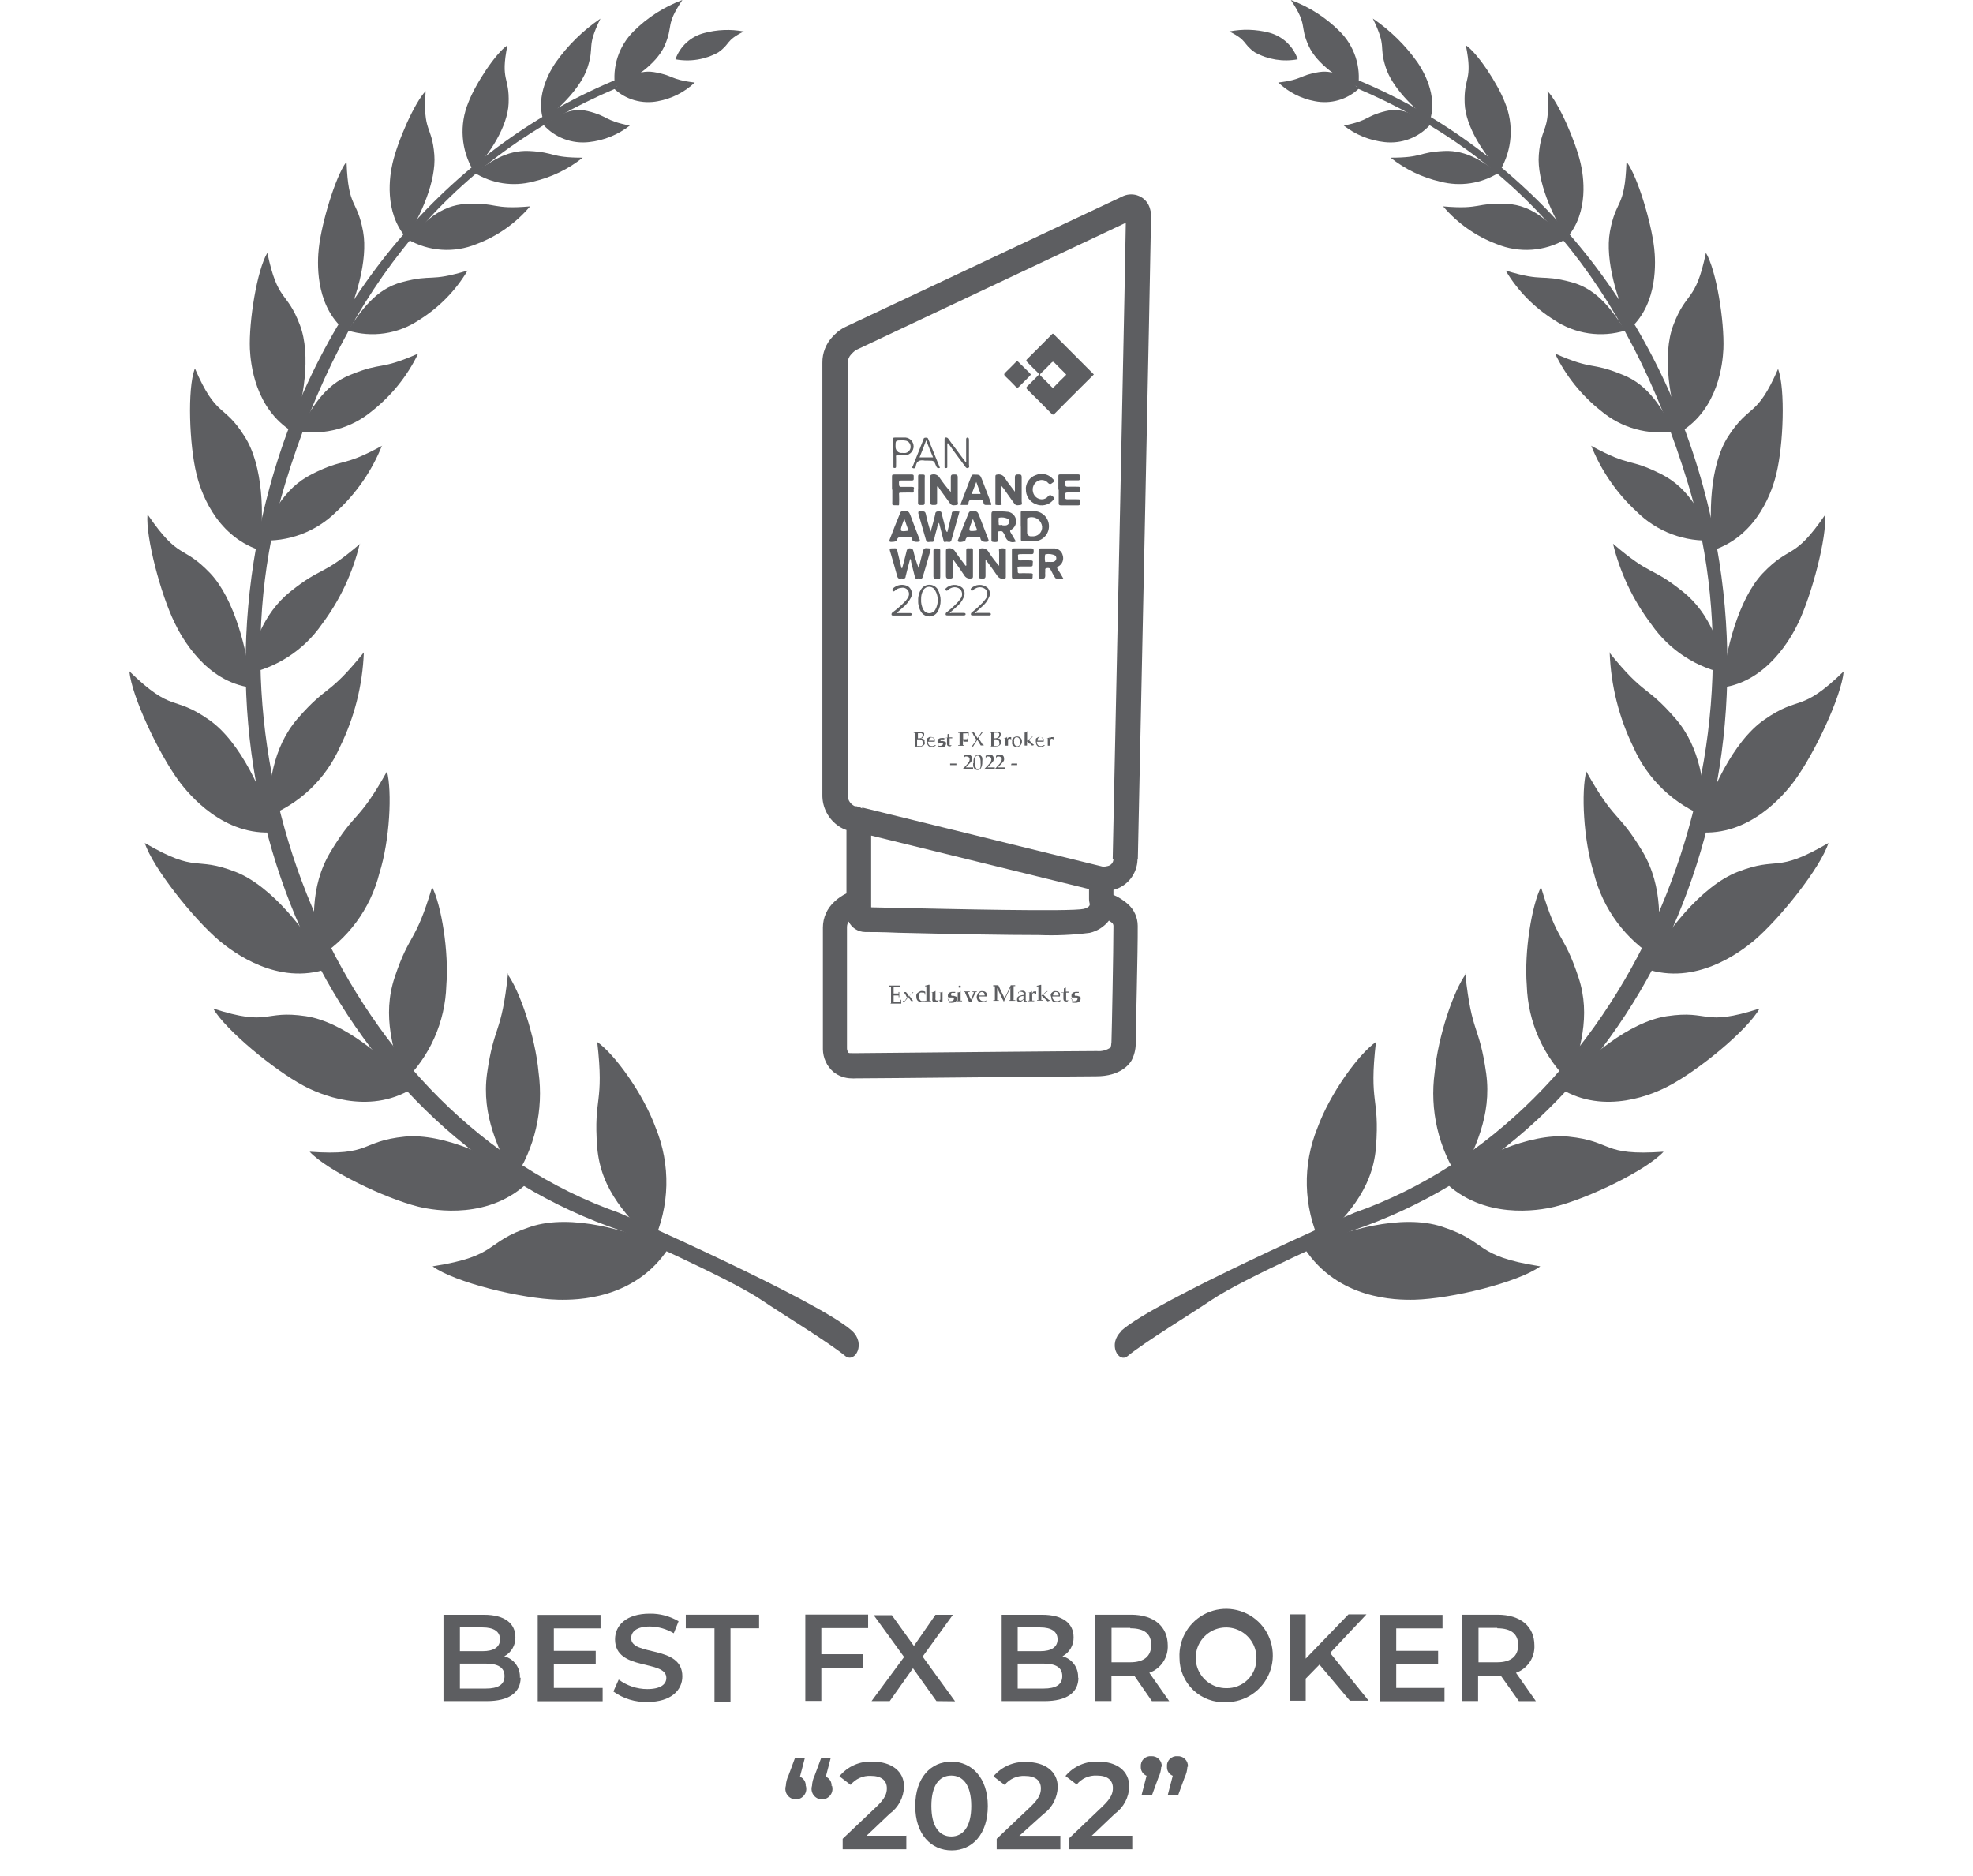 <svg width="122" height="116" viewBox="0 0 122 116" fill="none" xmlns="http://www.w3.org/2000/svg">
<g opacity="0.8">
<path d="M32.193 103.734C32.193 104.654 31.474 105.184 30.102 105.184H27.422V99.844H29.927C31.222 99.844 31.869 100.388 31.869 101.236C31.876 101.476 31.815 101.714 31.694 101.922C31.573 102.13 31.396 102.301 31.183 102.414C31.472 102.49 31.727 102.663 31.902 102.905C32.078 103.147 32.165 103.442 32.148 103.741L32.193 103.734ZM28.438 100.621V102.097H29.843C30.529 102.097 30.918 101.851 30.918 101.365C30.918 100.88 30.529 100.627 29.843 100.627H28.438V100.621ZM31.196 103.637C31.196 103.106 30.795 102.867 30.044 102.867H28.438V104.408H30.044C30.795 104.408 31.196 104.168 31.196 103.637Z" fill="#35363A"/>
<path d="M37.264 104.357V105.192H33.25V99.852H37.134V100.687H34.247V102.078H36.836V102.894H34.247V104.37H37.264V104.357Z" fill="#35363A"/>
<path d="M37.914 104.623L38.257 103.852C38.766 104.232 39.383 104.439 40.018 104.441C40.853 104.441 41.203 104.144 41.203 103.749C41.203 102.596 38.031 103.354 38.031 101.366C38.031 100.505 38.717 99.774 40.18 99.774C40.805 99.764 41.422 99.928 41.96 100.246L41.662 100.991C41.216 100.723 40.707 100.578 40.186 100.57C39.364 100.57 39.028 100.894 39.028 101.295C39.028 102.434 42.193 101.69 42.193 103.652C42.193 104.506 41.5 105.238 40.031 105.238C39.277 105.26 38.538 105.032 37.927 104.59L37.914 104.623Z" fill="#35363A"/>
<path d="M44.173 100.681H42.406V99.84H46.938V100.681H45.17V105.213H44.18V100.681H44.173Z" fill="#35363A"/>
<path d="M50.787 100.674V102.286H53.377V103.127H50.787V105.173H49.797V99.832H53.681V100.667H50.787V100.674Z" fill="#35363A"/>
<path d="M57.904 105.184L56.454 103.152L55.017 105.184H53.891L55.904 102.459L54.027 99.87H55.147L56.512 101.773L57.846 99.844H58.921L57.05 102.433L59.057 105.197L57.904 105.184Z" fill="#35363A"/>
<path d="M66.683 103.734C66.683 104.654 65.964 105.184 64.592 105.184H61.938V99.844H64.443C65.737 99.844 66.385 100.388 66.385 101.236C66.391 101.476 66.331 101.714 66.209 101.922C66.088 102.13 65.911 102.301 65.699 102.414C65.988 102.49 66.242 102.663 66.418 102.905C66.594 103.147 66.68 103.442 66.663 103.741L66.683 103.734ZM62.928 100.621V102.097H64.32C65.006 102.097 65.394 101.851 65.394 101.365C65.394 100.88 65.006 100.627 64.32 100.627H62.928V100.621ZM65.686 103.637C65.686 103.106 65.284 102.867 64.533 102.867H62.928V104.408H64.533C65.284 104.408 65.686 104.168 65.686 103.637Z" fill="#35363A"/>
<path d="M71.23 105.187L70.143 103.62H68.725V105.181H67.734V99.84H69.935C71.34 99.84 72.208 100.558 72.208 101.743C72.223 102.11 72.121 102.471 71.916 102.775C71.711 103.079 71.414 103.31 71.068 103.433L72.298 105.187H71.23ZM69.89 100.656H68.731V102.785H69.89C70.758 102.785 71.185 102.39 71.185 101.717C71.185 101.044 70.79 100.681 69.89 100.681V100.656Z" fill="#35363A"/>
<path d="M72.933 102.506C72.905 101.93 73.05 101.358 73.35 100.865C73.649 100.371 74.09 99.979 74.615 99.739C75.14 99.498 75.724 99.421 76.294 99.516C76.863 99.612 77.391 99.875 77.809 100.273C78.227 100.672 78.516 101.186 78.638 101.75C78.761 102.314 78.712 102.902 78.497 103.438C78.282 103.974 77.912 104.433 77.434 104.756C76.955 105.079 76.391 105.252 75.814 105.251C75.442 105.27 75.07 105.214 74.721 105.084C74.371 104.955 74.052 104.756 73.783 104.499C73.513 104.242 73.299 103.933 73.153 103.59C73.006 103.247 72.932 102.879 72.933 102.506ZM77.691 102.506C77.691 102.135 77.581 101.772 77.375 101.463C77.169 101.154 76.875 100.914 76.532 100.772C76.189 100.63 75.812 100.593 75.448 100.665C75.084 100.737 74.749 100.916 74.487 101.179C74.224 101.441 74.045 101.776 73.973 102.14C73.9 102.504 73.937 102.882 74.079 103.225C74.222 103.568 74.462 103.861 74.771 104.067C75.08 104.273 75.443 104.384 75.814 104.384C76.063 104.392 76.31 104.349 76.542 104.257C76.773 104.166 76.984 104.028 77.159 103.852C77.335 103.676 77.473 103.466 77.565 103.234C77.656 103.003 77.699 102.755 77.691 102.506Z" fill="#35363A"/>
<path d="M81.588 102.928L80.74 103.795V105.161H79.75V99.82H80.74V102.559L83.382 99.82H84.495L82.249 102.209L84.631 105.161H83.472L81.588 102.928Z" fill="#35363A"/>
<path d="M89.32 104.357V105.192H85.312V99.852H89.197V100.687H86.335V102.078H88.925V102.894H86.335V104.37H89.352L89.32 104.357Z" fill="#35363A"/>
<path d="M93.921 105.187L92.808 103.62H91.397V105.181H90.406V99.84H92.607C94.012 99.84 94.879 100.558 94.879 101.743C94.895 102.11 94.793 102.471 94.588 102.775C94.383 103.079 94.086 103.31 93.74 103.433L94.97 105.187H93.902H93.921ZM92.581 100.656H91.423V102.785H92.581C93.449 102.785 93.876 102.39 93.876 101.717C93.876 101.044 93.455 100.681 92.581 100.681V100.656Z" fill="#35363A"/>
<path d="M49.828 110.42C49.858 110.517 49.865 110.619 49.848 110.719C49.831 110.819 49.791 110.914 49.731 110.996C49.671 111.077 49.592 111.144 49.502 111.19C49.411 111.235 49.311 111.259 49.21 111.259C49.108 111.259 49.008 111.235 48.918 111.19C48.827 111.144 48.749 111.077 48.689 110.996C48.629 110.914 48.588 110.819 48.572 110.719C48.555 110.619 48.562 110.517 48.592 110.42C48.603 110.195 48.66 109.975 48.76 109.773L49.161 108.691H49.77L49.466 109.857C49.578 109.904 49.672 109.984 49.736 110.088C49.8 110.191 49.83 110.312 49.822 110.433L49.828 110.42ZM51.447 110.42C51.477 110.517 51.483 110.619 51.467 110.719C51.45 110.819 51.41 110.914 51.349 110.996C51.289 111.077 51.211 111.144 51.12 111.19C51.03 111.235 50.93 111.259 50.828 111.259C50.727 111.259 50.627 111.235 50.536 111.19C50.446 111.144 50.367 111.077 50.307 110.996C50.247 110.914 50.207 110.819 50.19 110.719C50.173 110.619 50.18 110.517 50.21 110.42C50.222 110.195 50.279 109.975 50.378 109.773L50.78 108.691H51.369L51.065 109.857C51.176 109.904 51.271 109.984 51.335 110.088C51.399 110.191 51.429 110.312 51.421 110.433L51.447 110.42Z" fill="#35363A"/>
<path d="M56.043 113.502V114.344H52.107V113.697L54.23 111.683C54.748 111.185 54.839 110.874 54.839 110.576C54.839 110.091 54.502 109.806 53.848 109.806C53.611 109.793 53.374 109.837 53.157 109.934C52.939 110.031 52.748 110.178 52.599 110.363L51.906 109.832C52.153 109.53 52.467 109.29 52.824 109.133C53.18 108.975 53.569 108.904 53.958 108.926C55.117 108.926 55.901 109.515 55.901 110.46C55.893 110.791 55.809 111.116 55.656 111.409C55.502 111.702 55.282 111.955 55.014 112.149L53.583 113.509H56.095L56.043 113.502Z" fill="#35363A"/>
<path d="M56.594 111.671C56.594 109.916 57.558 108.926 58.821 108.926C60.083 108.926 61.08 109.916 61.08 111.671C61.08 113.425 60.115 114.415 58.847 114.415C57.578 114.415 56.594 113.425 56.594 111.671ZM60.057 111.671C60.057 110.376 59.552 109.787 58.821 109.787C58.089 109.787 57.591 110.382 57.591 111.671C57.591 112.959 58.096 113.554 58.821 113.554C59.546 113.554 60.057 112.959 60.057 111.671Z" fill="#35363A"/>
<path d="M65.566 113.506V114.348H61.63V113.7L63.754 111.687C64.272 111.189 64.362 110.878 64.362 110.58C64.362 110.095 64.026 109.81 63.372 109.81C63.134 109.797 62.897 109.841 62.68 109.938C62.463 110.035 62.272 110.182 62.122 110.367L61.43 109.836C61.676 109.54 61.988 109.306 62.341 109.152C62.694 108.998 63.078 108.928 63.462 108.949C64.621 108.949 65.404 109.538 65.404 110.483C65.397 110.814 65.313 111.139 65.159 111.432C65.006 111.725 64.786 111.979 64.518 112.173L63.029 113.513H65.54L65.566 113.506Z" fill="#35363A"/>
<path d="M70.013 113.502V114.344H66.077V113.696L68.207 111.664C68.725 111.165 68.815 110.855 68.815 110.557C68.815 110.071 68.479 109.786 67.825 109.786C67.587 109.774 67.35 109.818 67.133 109.914C66.916 110.011 66.725 110.158 66.576 110.343L65.883 109.812C66.129 109.516 66.441 109.282 66.794 109.128C67.147 108.974 67.531 108.905 67.915 108.925C69.074 108.925 69.825 109.515 69.825 110.46C69.818 110.791 69.734 111.115 69.58 111.409C69.426 111.702 69.207 111.955 68.938 112.149L67.508 113.509H70.019L70.013 113.502Z" fill="#35363A"/>
<path d="M71.804 109.249C71.792 109.474 71.735 109.694 71.636 109.896L71.241 110.977H70.593L70.898 109.799C70.787 109.754 70.692 109.676 70.629 109.575C70.565 109.474 70.534 109.355 70.541 109.236C70.534 109.149 70.545 109.061 70.575 108.979C70.604 108.897 70.652 108.822 70.713 108.76C70.775 108.699 70.85 108.651 70.932 108.621C71.014 108.592 71.102 108.58 71.189 108.588C71.275 108.583 71.362 108.596 71.443 108.626C71.524 108.657 71.598 108.704 71.659 108.765C71.721 108.827 71.768 108.9 71.799 108.981C71.829 109.063 71.842 109.149 71.836 109.236L71.804 109.249ZM73.422 109.249C73.411 109.474 73.353 109.694 73.254 109.896L72.859 110.977H72.212L72.516 109.799C72.405 109.754 72.311 109.676 72.247 109.575C72.183 109.474 72.153 109.355 72.16 109.236C72.152 109.149 72.163 109.061 72.193 108.979C72.223 108.897 72.27 108.822 72.332 108.76C72.394 108.699 72.468 108.651 72.55 108.621C72.633 108.592 72.72 108.58 72.807 108.588C72.894 108.583 72.981 108.596 73.062 108.626C73.143 108.657 73.216 108.704 73.278 108.765C73.339 108.827 73.386 108.9 73.417 108.981C73.448 109.063 73.46 109.149 73.455 109.236L73.422 109.249Z" fill="#35363A"/>
<path fill-rule="evenodd" clip-rule="evenodd" d="M36.927 64.406C37.38 68.329 36.687 67.747 36.927 70.932C37.147 73.67 38.908 75.321 40.384 76.823C40.897 75.717 41.176 74.517 41.204 73.299C41.232 72.08 41.008 70.869 40.546 69.74C39.788 67.65 38.008 65.164 36.901 64.406H36.927Z" fill="#35363A"/>
<path fill-rule="evenodd" clip-rule="evenodd" d="M26.776 78.295C30.913 77.647 29.903 76.812 32.809 75.854C35.302 75.026 38.92 76.061 41.329 77.194C39.251 80.353 35.684 80.392 34.518 80.366C32.253 80.308 28.116 79.298 26.75 78.301L26.776 78.295Z" fill="#35363A"/>
<path fill-rule="evenodd" clip-rule="evenodd" d="M31.412 60.203C31.004 64.042 30.557 63.285 30.117 66.373C29.755 69.02 30.868 71.098 31.768 72.943C33.076 70.992 33.622 68.629 33.302 66.301C33.102 64.107 32.137 61.239 31.36 60.203H31.412Z" fill="#35363A"/>
<path fill-rule="evenodd" clip-rule="evenodd" d="M19.141 71.213C23.025 71.491 22.235 70.565 25.032 70.28C27.44 70.054 30.689 71.575 32.709 73.051C30.308 75.42 26.922 74.87 25.867 74.611C23.808 74.1 20.202 72.365 19.141 71.206V71.213Z" fill="#35363A"/>
<path fill-rule="evenodd" clip-rule="evenodd" d="M26.718 54.859C25.669 58.387 25.346 57.617 24.407 60.42C23.598 62.841 24.355 65.01 24.951 66.894C26.578 65.331 27.528 63.193 27.599 60.938C27.767 58.834 27.288 55.96 26.718 54.84V54.859Z" fill="#35363A"/>
<path fill-rule="evenodd" clip-rule="evenodd" d="M13.18 62.359C16.753 63.512 16.222 62.431 18.909 62.832C21.213 63.175 23.926 65.421 25.499 67.305C22.741 69.001 19.673 67.622 18.766 67.13C16.967 66.172 13.957 63.699 13.18 62.359Z" fill="#35363A"/>
<path fill-rule="evenodd" clip-rule="evenodd" d="M23.934 47.691C22.121 50.928 21.992 50.087 20.438 52.67C19.111 54.89 19.383 57.201 19.545 59.279C21.498 58.103 22.906 56.202 23.461 53.99C24.108 51.938 24.251 48.947 23.927 47.691H23.934Z" fill="#35363A"/>
<path fill-rule="evenodd" clip-rule="evenodd" d="M8.953 52.125C12.287 54.067 11.976 52.902 14.572 53.912C16.806 54.786 19.058 57.666 20.256 59.9C17.168 60.962 14.43 58.883 13.575 58.178C11.95 56.805 9.439 53.64 8.953 52.125Z" fill="#35363A"/>
<path fill-rule="evenodd" clip-rule="evenodd" d="M22.498 40.34C20.265 43.104 20.278 42.282 18.407 44.425C16.802 46.289 16.672 48.555 16.484 50.497C17.487 50.114 18.403 49.537 19.181 48.798C19.959 48.059 20.582 47.173 21.016 46.192C21.915 44.367 22.42 42.373 22.498 40.34Z" fill="#35363A"/>
<path fill-rule="evenodd" clip-rule="evenodd" d="M8 41.508C10.712 44.143 10.68 42.938 12.914 44.499C14.856 45.839 16.331 49.075 16.979 51.458C13.839 51.736 11.69 49.14 11.056 48.286C9.819 46.609 8.136 43.048 8 41.508Z" fill="#35363A"/>
<path fill-rule="evenodd" clip-rule="evenodd" d="M22.277 33.617C19.824 35.708 19.992 34.957 17.959 36.576C16.218 37.968 15.681 39.961 15.156 41.677C17.08 41.315 18.785 40.21 19.901 38.602C21.014 37.12 21.811 35.425 22.245 33.624L22.277 33.617Z" fill="#35363A"/>
<path fill-rule="evenodd" clip-rule="evenodd" d="M9.126 31.812C11.113 34.713 11.262 33.625 13.01 35.457C14.492 37.037 15.315 40.241 15.522 42.513C12.719 42.151 11.223 39.4 10.796 38.506C9.941 36.758 9.003 33.224 9.119 31.819L9.126 31.812Z" fill="#35363A"/>
<path fill-rule="evenodd" clip-rule="evenodd" d="M23.634 27.557C21.109 28.936 21.355 28.276 19.284 29.318C17.503 30.211 16.759 31.907 16.047 33.409C16.922 33.47 17.8 33.342 18.622 33.035C19.444 32.728 20.19 32.249 20.811 31.629C22.041 30.497 23.001 29.103 23.621 27.551L23.634 27.557Z" fill="#35363A"/>
<path fill-rule="evenodd" clip-rule="evenodd" d="M12.055 22.789C13.402 25.896 13.829 24.919 15.123 26.984C16.269 28.758 16.36 31.884 16.03 34.014C13.24 33.069 12.359 30.208 12.146 29.295C11.706 27.508 11.582 24.058 12.036 22.821L12.055 22.789Z" fill="#35363A"/>
<path fill-rule="evenodd" clip-rule="evenodd" d="M25.857 21.863C23.429 22.931 23.701 22.349 21.713 23.158C20.004 23.805 19.208 25.366 18.477 26.667C19.278 26.794 20.097 26.748 20.879 26.532C21.661 26.315 22.387 25.933 23.008 25.411C24.215 24.46 25.189 23.247 25.857 21.863Z" fill="#35363A"/>
<path fill-rule="evenodd" clip-rule="evenodd" d="M16.533 15.639C17.18 18.74 17.731 17.944 18.546 20.1C19.252 21.951 18.766 24.825 18.087 26.696C15.756 25.259 15.497 22.475 15.452 21.588C15.381 19.867 15.892 16.695 16.533 15.633V15.639Z" fill="#35363A"/>
<path fill-rule="evenodd" clip-rule="evenodd" d="M28.906 16.73C26.511 17.462 26.815 16.925 24.86 17.443C23.177 17.889 22.303 19.268 21.5 20.433C22.238 20.661 23.017 20.722 23.781 20.61C24.545 20.498 25.274 20.216 25.915 19.786C27.144 19.021 28.172 17.974 28.912 16.73H28.906Z" fill="#35363A"/>
<path fill-rule="evenodd" clip-rule="evenodd" d="M21.43 10.046C21.533 12.939 22.077 12.273 22.453 14.325C22.77 16.085 21.987 18.642 21.158 20.274C19.468 18.714 19.624 16.144 19.714 15.341C19.889 13.768 20.737 10.939 21.398 10.039L21.43 10.046Z" fill="#35363A"/>
<path fill-rule="evenodd" clip-rule="evenodd" d="M32.771 12.761C30.395 12.968 30.77 12.515 28.841 12.606C27.191 12.684 26.142 13.829 25.203 14.794C25.842 15.168 26.559 15.39 27.298 15.441C28.037 15.493 28.778 15.373 29.463 15.092C30.745 14.611 31.884 13.811 32.771 12.768V12.761Z" fill="#35363A"/>
<path fill-rule="evenodd" clip-rule="evenodd" d="M26.32 5.631C26.139 8.221 26.709 7.703 26.857 9.58C26.98 11.192 26.016 13.361 25.122 14.707C23.718 13.089 24.106 10.823 24.268 10.118C24.579 8.739 25.634 6.337 26.327 5.625L26.32 5.631Z" fill="#35363A"/>
<path fill-rule="evenodd" clip-rule="evenodd" d="M36.039 9.75C33.993 9.75 34.362 9.414 32.711 9.336C31.294 9.271 30.271 10.048 29.352 10.689C29.882 11.018 30.474 11.237 31.092 11.33C31.71 11.424 32.34 11.39 32.944 11.233C34.072 10.977 35.128 10.47 36.032 9.75H36.039Z" fill="#35363A"/>
<path fill-rule="evenodd" clip-rule="evenodd" d="M31.378 2.793C30.925 5.039 31.514 4.703 31.45 6.392C31.391 7.842 30.252 9.551 29.268 10.555C28.891 9.923 28.667 9.211 28.614 8.477C28.561 7.743 28.681 7.007 28.964 6.328C29.404 5.175 30.66 3.278 31.378 2.799V2.793Z" fill="#35363A"/>
<path fill-rule="evenodd" clip-rule="evenodd" d="M38.937 7.764C37.319 7.441 37.642 7.188 36.348 6.871C35.234 6.599 34.373 7.22 33.609 7.725C33.959 8.113 34.397 8.412 34.886 8.596C35.374 8.781 35.9 8.846 36.419 8.787C37.339 8.688 38.214 8.334 38.944 7.764H38.937Z" fill="#35363A"/>
<path fill-rule="evenodd" clip-rule="evenodd" d="M37.127 1.152C36.233 2.991 36.784 2.764 36.331 4.169C35.942 5.38 34.622 6.7 33.599 7.438C33.094 5.885 34.039 4.337 34.356 3.871C35.108 2.805 36.047 1.884 37.127 1.152Z" fill="#35363A"/>
<path fill-rule="evenodd" clip-rule="evenodd" d="M42.959 5.104C41.418 4.923 41.664 4.658 40.434 4.457C39.366 4.289 38.621 4.936 37.961 5.473C38.319 5.812 38.754 6.061 39.228 6.197C39.702 6.333 40.203 6.354 40.686 6.257C41.539 6.101 42.329 5.7 42.959 5.104Z" fill="#35363A"/>
<path fill-rule="evenodd" clip-rule="evenodd" d="M42.194 0C41.113 1.612 41.663 1.547 41.087 2.848C40.576 3.968 39.145 4.933 38.038 5.386C37.943 4.763 37.996 4.127 38.193 3.529C38.39 2.93 38.725 2.387 39.171 1.942C40.027 1.085 41.058 0.422 42.194 0Z" fill="#35363A"/>
<path fill-rule="evenodd" clip-rule="evenodd" d="M45.993 1.946C44.828 2.528 45.19 2.697 44.413 3.24C43.607 3.686 42.671 3.837 41.766 3.668C41.905 3.272 42.139 2.916 42.449 2.633C42.758 2.35 43.133 2.147 43.539 2.043C44.34 1.826 45.178 1.793 45.993 1.946Z" fill="#35363A"/>
<path fill-rule="evenodd" clip-rule="evenodd" d="M52.673 82.277C50.614 80.432 38.431 75.033 38.249 74.981C21.476 69.065 12.264 47.598 17.625 29.938C21.373 17.573 28.105 9.708 38.094 5.461L38.262 4.859C28.267 8.931 19.994 18.001 16.679 30.107C11.28 49.793 20.991 70.243 38.444 76.114C38.444 76.114 45.111 79.034 47.112 80.4C48.251 81.177 51.236 82.989 52.291 83.863C52.873 84.284 53.566 83.08 52.673 82.277Z" fill="#35363A"/>
<path fill-rule="evenodd" clip-rule="evenodd" d="M85.084 64.406C84.631 68.329 85.323 67.747 85.084 70.932C84.864 73.67 83.103 75.321 81.627 76.823C81.114 75.717 80.835 74.517 80.807 73.299C80.779 72.08 81.003 70.869 81.465 69.74C82.222 67.65 84.003 65.164 85.11 64.406H85.084Z" fill="#35363A"/>
<path fill-rule="evenodd" clip-rule="evenodd" d="M95.217 78.295C91.08 77.647 92.09 76.812 89.183 75.854C86.691 75.026 83.072 76.061 80.664 77.194C82.742 80.353 86.309 80.392 87.474 80.366C89.74 80.308 93.877 79.298 95.243 78.301L95.217 78.295Z" fill="#35363A"/>
<path fill-rule="evenodd" clip-rule="evenodd" d="M90.605 60.203C91.013 64.042 91.459 63.285 91.899 66.373C92.262 69.02 91.148 71.098 90.249 72.943C88.94 70.992 88.394 68.629 88.714 66.301C88.915 64.107 89.88 61.239 90.656 60.203H90.605Z" fill="#35363A"/>
<path fill-rule="evenodd" clip-rule="evenodd" d="M102.873 71.213C98.989 71.491 99.779 70.565 96.982 70.28C94.574 70.054 91.325 71.575 89.305 73.051C91.706 75.42 95.092 74.87 96.147 74.611C98.206 74.1 101.812 72.365 102.873 71.206V71.213Z" fill="#35363A"/>
<path fill-rule="evenodd" clip-rule="evenodd" d="M95.29 54.859C96.338 58.387 96.662 57.598 97.601 60.42C98.41 62.841 97.652 65.01 97.057 66.894C95.43 65.331 94.48 63.193 94.409 60.938C94.241 58.834 94.72 55.96 95.29 54.84V54.859Z" fill="#35363A"/>
<path fill-rule="evenodd" clip-rule="evenodd" d="M108.804 62.359C105.23 63.512 105.761 62.431 103.075 62.832C100.77 63.175 98.058 65.421 96.484 67.305C99.242 69.001 102.311 67.622 103.217 67.13C105.042 66.172 108.053 63.699 108.804 62.359Z" fill="#35363A"/>
<path fill-rule="evenodd" clip-rule="evenodd" d="M98.082 47.691C99.895 50.928 100.024 50.087 101.578 52.67C102.873 54.89 102.633 57.201 102.471 59.279C100.518 58.103 99.11 56.202 98.555 53.99C97.908 51.938 97.765 48.947 98.089 47.691H98.082Z" fill="#35363A"/>
<path fill-rule="evenodd" clip-rule="evenodd" d="M113.061 52.125C109.727 54.067 110.038 52.902 107.442 53.912C105.208 54.786 102.955 57.666 101.758 59.9C104.846 60.962 107.584 58.883 108.439 58.178C110.063 56.805 112.575 53.646 113.061 52.125Z" fill="#35363A"/>
<path fill-rule="evenodd" clip-rule="evenodd" d="M99.508 40.34C101.741 43.104 101.728 42.282 103.599 44.425C105.205 46.289 105.334 48.555 105.541 50.523C104.539 50.14 103.622 49.563 102.845 48.824C102.067 48.085 101.443 47.199 101.01 46.218C100.11 44.384 99.607 42.381 99.534 40.34H99.508Z" fill="#35363A"/>
<path fill-rule="evenodd" clip-rule="evenodd" d="M114.01 41.508C111.291 44.143 111.33 42.938 109.097 44.499C107.155 45.839 105.679 49.075 105.031 51.458C108.171 51.736 110.32 49.14 110.955 48.286C112.191 46.609 113.874 43.048 114.004 41.508H114.01Z" fill="#35363A"/>
<path fill-rule="evenodd" clip-rule="evenodd" d="M99.734 33.617C102.188 35.708 102.02 34.957 104.052 36.576C105.794 37.968 106.331 39.961 106.855 41.677C104.931 41.315 103.227 40.21 102.11 38.602C100.989 37.122 100.182 35.428 99.741 33.624L99.734 33.617Z" fill="#35363A"/>
<path fill-rule="evenodd" clip-rule="evenodd" d="M112.872 31.812C110.885 34.713 110.736 33.625 108.988 35.457C107.506 37.037 106.684 40.241 106.477 42.513C109.28 42.151 110.775 39.4 111.202 38.506C112.037 36.758 112.97 33.224 112.853 31.819L112.872 31.812Z" fill="#35363A"/>
<path fill-rule="evenodd" clip-rule="evenodd" d="M98.375 27.557C100.9 28.936 100.654 28.276 102.725 29.318C104.506 30.211 105.25 31.907 105.962 33.409C105.087 33.47 104.209 33.342 103.387 33.035C102.565 32.728 101.819 32.249 101.197 31.629C99.968 30.497 99.008 29.103 98.388 27.551L98.375 27.557Z" fill="#35363A"/>
<path fill-rule="evenodd" clip-rule="evenodd" d="M109.957 22.789C108.61 25.89 108.196 24.919 106.862 26.984C105.716 28.758 105.626 31.884 105.956 34.014C108.746 33.069 109.627 30.208 109.84 29.295C110.28 27.508 110.403 24.058 109.95 22.821L109.957 22.789Z" fill="#35363A"/>
<path fill-rule="evenodd" clip-rule="evenodd" d="M96.156 21.863C98.584 22.931 98.312 22.349 100.299 23.158C102.008 23.805 102.805 25.366 103.536 26.667C102.735 26.794 101.916 26.748 101.134 26.532C100.352 26.315 99.626 25.933 99.005 25.411C97.798 24.46 96.823 23.247 96.156 21.863Z" fill="#35363A"/>
<path fill-rule="evenodd" clip-rule="evenodd" d="M105.484 15.639C104.837 18.74 104.287 17.944 103.471 20.1C102.765 21.951 103.251 24.825 103.931 26.696C106.261 25.259 106.52 22.475 106.565 21.588C106.637 19.867 106.125 16.695 105.484 15.633V15.639Z" fill="#35363A"/>
<path fill-rule="evenodd" clip-rule="evenodd" d="M93.108 16.73C95.503 17.462 95.199 16.925 97.154 17.443C98.837 17.889 99.711 19.268 100.514 20.433C99.776 20.661 98.997 20.722 98.233 20.61C97.469 20.498 96.74 20.216 96.099 19.786C94.87 19.021 93.842 17.974 93.102 16.73H93.108Z" fill="#35363A"/>
<path fill-rule="evenodd" clip-rule="evenodd" d="M100.572 10.046C100.468 12.939 99.924 12.273 99.549 14.325C99.231 16.085 100.015 18.642 100.843 20.274C102.533 18.714 102.378 16.144 102.287 15.341C102.112 13.768 101.264 10.939 100.604 10.039L100.572 10.046Z" fill="#35363A"/>
<path fill-rule="evenodd" clip-rule="evenodd" d="M89.242 12.761C91.618 12.968 91.243 12.515 93.172 12.606C94.822 12.684 95.871 13.829 96.81 14.794C96.171 15.168 95.454 15.39 94.715 15.441C93.976 15.493 93.235 15.373 92.55 15.092C91.268 14.611 90.129 13.811 89.242 12.768V12.761Z" fill="#35363A"/>
<path fill-rule="evenodd" clip-rule="evenodd" d="M95.689 5.631C95.87 8.221 95.3 7.703 95.151 9.58C95.028 11.192 95.993 13.361 96.886 14.707C98.291 13.089 97.903 10.823 97.741 10.118C97.43 8.739 96.375 6.337 95.682 5.625L95.689 5.631Z" fill="#35363A"/>
<path fill-rule="evenodd" clip-rule="evenodd" d="M85.977 9.75C88.022 9.75 87.653 9.414 89.304 9.336C90.722 9.271 91.745 10.048 92.664 10.689C92.133 11.018 91.541 11.237 90.923 11.33C90.306 11.424 89.675 11.39 89.071 11.233C87.943 10.977 86.888 10.47 85.983 9.75H85.977Z" fill="#35363A"/>
<path fill-rule="evenodd" clip-rule="evenodd" d="M90.639 2.793C91.092 5.039 90.503 4.703 90.567 6.392C90.626 7.842 91.765 9.551 92.749 10.555C93.126 9.923 93.35 9.211 93.403 8.477C93.456 7.743 93.336 7.007 93.053 6.328C92.613 5.182 91.364 3.278 90.639 2.799V2.793Z" fill="#35363A"/>
<path fill-rule="evenodd" clip-rule="evenodd" d="M83.094 7.764C84.712 7.441 84.388 7.188 85.683 6.871C86.803 6.599 87.658 7.22 88.421 7.725C88.072 8.113 87.634 8.412 87.145 8.596C86.657 8.781 86.131 8.846 85.612 8.787C84.694 8.687 83.822 8.333 83.094 7.764Z" fill="#35363A"/>
<path fill-rule="evenodd" clip-rule="evenodd" d="M84.891 1.152C85.784 2.991 85.234 2.764 85.687 4.169C86.075 5.38 87.396 6.7 88.419 7.438C88.924 5.885 87.978 4.337 87.661 3.871C86.911 2.806 85.975 1.885 84.897 1.152H84.891Z" fill="#35363A"/>
<path fill-rule="evenodd" clip-rule="evenodd" d="M79.031 5.104C80.572 4.923 80.326 4.658 81.556 4.457C82.624 4.289 83.369 4.936 84.029 5.473C83.671 5.812 83.236 6.061 82.762 6.197C82.287 6.333 81.787 6.354 81.303 6.257C80.452 6.098 79.665 5.695 79.038 5.098L79.031 5.104Z" fill="#35363A"/>
<path fill-rule="evenodd" clip-rule="evenodd" d="M79.82 0C80.901 1.612 80.332 1.547 80.927 2.848C81.439 3.968 82.869 4.933 83.976 5.386C84.072 4.763 84.019 4.127 83.822 3.529C83.625 2.93 83.29 2.387 82.844 1.942C81.987 1.085 80.956 0.422 79.82 0Z" fill="#35363A"/>
<path fill-rule="evenodd" clip-rule="evenodd" d="M76.016 1.945C77.181 2.528 76.818 2.696 77.595 3.24C78.401 3.685 79.338 3.836 80.243 3.667C80.107 3.266 79.874 2.906 79.565 2.617C79.255 2.329 78.879 2.123 78.469 2.016C77.667 1.808 76.828 1.784 76.016 1.945Z" fill="#35363A"/>
<path fill-rule="evenodd" clip-rule="evenodd" d="M69.34 82.277C71.398 80.432 83.582 75.033 83.763 74.981C100.536 69.065 109.748 47.598 104.388 29.938C100.639 17.573 93.907 9.708 83.918 5.461L83.737 4.859C93.732 8.931 102.005 18.001 105.32 30.107C110.719 49.793 101.008 70.243 83.556 76.114C83.556 76.114 76.888 79.034 74.887 80.4C73.748 81.177 70.764 82.989 69.709 83.863C69.158 84.297 68.466 83.093 69.359 82.29L69.34 82.277Z" fill="#35363A"/>
<path d="M70.357 53.149C70.441 49.265 71.153 15.473 71.166 13.861C71.226 13.505 71.195 13.139 71.075 12.799C71.02 12.647 70.934 12.509 70.822 12.392C70.711 12.275 70.577 12.182 70.428 12.119C70.276 12.053 70.112 12.02 69.946 12.02C69.78 12.02 69.616 12.053 69.463 12.119L52.282 20.211C52.042 20.323 51.822 20.476 51.635 20.664L51.499 20.8C51.077 21.237 50.844 21.824 50.852 22.432V49.148C50.846 49.531 50.936 49.909 51.114 50.248C51.291 50.587 51.55 50.877 51.868 51.09C52.015 51.188 52.174 51.267 52.341 51.323V54.858V55.24C52.065 55.372 51.811 55.547 51.59 55.758C51.369 55.959 51.192 56.204 51.07 56.477C50.949 56.75 50.885 57.045 50.884 57.344V64.879C50.888 65.145 50.947 65.406 51.059 65.647C51.17 65.888 51.331 66.103 51.532 66.277C51.853 66.535 52.252 66.676 52.664 66.679C52.742 66.685 52.82 66.685 52.898 66.679C54.341 66.679 66.609 66.549 67.787 66.549C69.282 66.549 69.832 65.805 69.968 65.572C70.133 65.256 70.222 64.906 70.227 64.549C70.227 63.74 70.363 58.781 70.35 57.24C70.349 56.987 70.294 56.736 70.189 56.505C70.085 56.274 69.932 56.068 69.742 55.9C69.476 55.665 69.174 55.472 68.849 55.331V55.026C69.269 54.916 69.641 54.672 69.91 54.331C70.179 53.99 70.329 53.57 70.337 53.136L70.357 53.149ZM67.379 55.933C67.379 56.075 67.159 56.159 67.016 56.198C66.194 56.386 58.504 56.198 55.61 56.14L53.868 56.101C53.868 56.049 53.868 55.984 53.868 55.913V54.845V51.666L67.34 54.974V55.577C67.339 55.698 67.359 55.818 67.398 55.933H67.379ZM68.719 64.484C68.718 64.581 68.703 64.677 68.674 64.769C68.425 64.939 68.125 65.017 67.826 64.989C66.609 64.989 54.283 65.106 52.885 65.119H52.775C52.548 65.119 52.47 65.119 52.457 65.08C52.396 64.993 52.366 64.888 52.373 64.782V57.318C52.374 57.198 52.41 57.081 52.477 56.981C52.569 57.173 52.713 57.335 52.893 57.449C53.072 57.564 53.28 57.626 53.493 57.629C53.836 57.629 54.574 57.629 55.539 57.674C59.274 57.765 62.206 57.816 64.233 57.816C65.284 57.858 66.336 57.813 67.379 57.68C67.852 57.573 68.272 57.306 68.57 56.923L68.764 57.059C68.79 57.083 68.811 57.112 68.825 57.144C68.84 57.177 68.848 57.211 68.849 57.247C68.849 58.736 68.751 63.72 68.725 64.497L68.719 64.484ZM68.849 53.117C68.849 53.219 68.814 53.318 68.749 53.398C68.683 53.477 68.593 53.531 68.492 53.55C68.397 53.575 68.299 53.588 68.201 53.589L53.312 49.931V49.99C53.203 49.926 53.085 49.88 52.962 49.854H52.891C52.838 49.847 52.789 49.824 52.749 49.789C52.642 49.719 52.556 49.622 52.498 49.509C52.441 49.395 52.413 49.269 52.418 49.142V22.438C52.421 22.238 52.5 22.046 52.639 21.901L52.775 21.765C52.837 21.704 52.909 21.654 52.988 21.616L69.612 13.776V13.848C69.612 14.728 69.107 38.952 68.803 53.123L68.849 53.117Z" fill="#35363A"/>
<path d="M67.631 23.16L66.142 24.642L65.223 25.568C65.145 25.646 65.1 25.672 65.009 25.568C64.524 25.07 64.025 24.571 63.527 24.086C63.443 24.001 63.449 23.956 63.527 23.878C63.747 23.671 63.954 23.451 64.174 23.231C64.252 23.16 64.258 23.121 64.174 23.043C63.954 22.836 63.747 22.616 63.527 22.396C63.449 22.325 63.43 22.279 63.527 22.189C64.032 21.697 64.524 21.192 65.022 20.693C65.067 20.648 65.1 20.583 65.184 20.693L67.631 23.147V23.16ZM65.928 23.16L65.851 23.076C65.631 22.856 65.41 22.642 65.203 22.428C65.126 22.344 65.08 22.364 65.016 22.428C64.808 22.648 64.593 22.864 64.368 23.076C64.284 23.153 64.303 23.199 64.368 23.263C64.588 23.471 64.796 23.684 65.016 23.911C65.08 23.976 65.119 23.995 65.19 23.911C65.404 23.684 65.631 23.464 65.838 23.263L65.909 23.192L65.928 23.16Z" fill="#35363A"/>
<path d="M58.581 32.887C58.672 32.524 58.762 32.162 58.846 31.806C58.846 31.741 58.846 31.644 58.931 31.631C59.055 31.615 59.181 31.615 59.306 31.631C59.358 31.631 59.306 31.689 59.306 31.722C59.144 32.285 58.989 32.848 58.827 33.405C58.769 33.593 58.6 33.469 58.484 33.502C58.367 33.534 58.354 33.502 58.335 33.385C58.251 33.036 58.154 32.693 58.063 32.324C57.998 32.425 57.956 32.54 57.94 32.66C57.869 32.9 57.804 33.146 57.752 33.392C57.752 33.508 57.662 33.515 57.578 33.502C57.493 33.489 57.312 33.586 57.26 33.398C57.099 32.842 56.943 32.285 56.781 31.735C56.781 31.65 56.781 31.618 56.859 31.618H57.047C57.17 31.618 57.221 31.657 57.247 31.78C57.325 32.152 57.425 32.52 57.545 32.88C57.642 32.518 57.752 32.155 57.83 31.793C57.83 31.637 57.94 31.612 58.076 31.618C58.212 31.625 58.205 31.657 58.225 31.748C58.309 32.084 58.4 32.395 58.484 32.751C58.49 32.805 58.515 32.856 58.555 32.893L58.581 32.887Z" fill="#35363A"/>
<path d="M55.781 35.143C55.878 34.787 55.975 34.431 56.059 34.075C56.062 34.049 56.069 34.024 56.082 34.001C56.095 33.978 56.112 33.958 56.133 33.942C56.153 33.927 56.177 33.915 56.202 33.909C56.228 33.903 56.254 33.902 56.28 33.907C56.409 33.907 56.448 33.959 56.48 34.075C56.561 34.432 56.67 34.783 56.804 35.124C56.869 34.858 56.933 34.599 57.005 34.334L57.044 34.185C57.115 33.887 57.147 33.874 57.451 33.907C57.542 33.907 57.555 33.959 57.535 34.03C57.38 34.58 57.225 35.13 57.056 35.681C57.005 35.855 56.843 35.745 56.733 35.771C56.623 35.797 56.59 35.771 56.564 35.642C56.493 35.344 56.416 35.046 56.338 34.748C56.338 34.697 56.338 34.638 56.28 34.548C56.176 34.936 56.085 35.286 56.001 35.635C56.001 35.758 55.911 35.797 55.8 35.771C55.691 35.745 55.542 35.855 55.483 35.642C55.341 35.111 55.186 34.587 55.03 34.062C54.991 33.939 55.03 33.9 55.147 33.907C55.509 33.907 55.432 33.855 55.516 34.185C55.6 34.515 55.658 34.761 55.723 35.046C55.723 35.046 55.723 35.124 55.788 35.143H55.781Z" fill="#35363A"/>
<path d="M57.944 30.07C57.944 30.406 57.944 30.717 57.944 31.067C57.944 31.261 57.828 31.215 57.724 31.222C57.621 31.228 57.517 31.222 57.524 31.073C57.524 30.542 57.524 30.018 57.524 29.487C57.524 29.358 57.569 29.345 57.686 29.332C57.767 29.321 57.851 29.335 57.924 29.372C57.998 29.409 58.059 29.467 58.1 29.539C58.309 29.85 58.541 30.147 58.793 30.426C58.793 30.121 58.793 29.817 58.793 29.513C58.793 29.325 58.883 29.338 59.006 29.338C59.129 29.338 59.226 29.338 59.22 29.519C59.22 30.011 59.22 30.503 59.22 30.995C59.22 31.073 59.278 31.209 59.168 31.222C59.058 31.235 58.87 31.3 58.754 31.138L58.068 30.193C58.068 30.154 58.029 30.102 57.951 30.082L57.944 30.07Z" fill="#35363A"/>
<path d="M62.755 30.429C62.755 30.131 62.755 29.827 62.755 29.529C62.755 29.341 62.826 29.335 62.968 29.335C63.111 29.335 63.175 29.335 63.175 29.522C63.175 30.014 63.175 30.506 63.175 30.998C63.175 31.076 63.234 31.206 63.117 31.218C63.001 31.231 62.832 31.296 62.722 31.141C62.502 30.83 62.276 30.532 62.075 30.228L61.919 30.04V31.031C61.919 31.095 61.958 31.199 61.919 31.218C61.808 31.238 61.694 31.238 61.583 31.218C61.531 31.218 61.55 31.147 61.55 31.102V29.458C61.55 29.367 61.583 29.348 61.673 29.341C61.764 29.322 61.859 29.333 61.943 29.373C62.028 29.413 62.096 29.479 62.139 29.561C62.334 29.866 62.567 30.15 62.787 30.448H62.832L62.755 30.429Z" fill="#35363A"/>
<path d="M60.938 34.632C60.938 34.956 60.938 35.28 60.938 35.61C60.938 35.772 60.86 35.778 60.744 35.772C60.627 35.765 60.517 35.804 60.524 35.616C60.524 35.098 60.524 34.587 60.524 34.069C60.524 33.946 60.563 33.914 60.685 33.907C60.774 33.894 60.865 33.909 60.945 33.95C61.025 33.99 61.09 34.054 61.132 34.134C61.325 34.435 61.542 34.721 61.78 34.988V34.114C61.78 34.05 61.741 33.953 61.818 33.927C61.928 33.894 62.045 33.894 62.155 33.927C62.207 33.927 62.194 33.998 62.194 34.043V35.649C62.194 35.746 62.194 35.778 62.064 35.785C61.988 35.796 61.91 35.785 61.84 35.753C61.77 35.721 61.71 35.669 61.669 35.603C61.449 35.273 61.21 34.956 60.977 34.645H60.938V34.632Z" fill="#35363A"/>
<path d="M58.919 34.666C58.919 34.983 58.919 35.313 58.919 35.611C58.919 35.805 58.809 35.766 58.699 35.773C58.589 35.779 58.492 35.779 58.492 35.604C58.492 35.087 58.492 34.569 58.492 34.057C58.492 33.928 58.544 33.908 58.66 33.902C58.74 33.892 58.82 33.905 58.892 33.941C58.963 33.977 59.023 34.033 59.062 34.102C59.263 34.407 59.489 34.692 59.709 34.983C59.78 34.983 59.748 34.892 59.748 34.853V34.025C59.748 33.843 59.884 33.915 59.968 33.908C60.052 33.902 60.162 33.863 60.162 34.025V35.65C60.162 35.747 60.123 35.76 60.039 35.766C59.957 35.782 59.872 35.771 59.796 35.735C59.721 35.699 59.658 35.639 59.619 35.566C59.411 35.248 59.172 34.918 58.971 34.64H58.932L58.919 34.666Z" fill="#35363A"/>
<path d="M62.807 33.489C62.743 33.516 62.674 33.529 62.605 33.527C62.536 33.525 62.468 33.507 62.406 33.475C62.344 33.444 62.29 33.399 62.248 33.344C62.205 33.29 62.175 33.226 62.16 33.159C62.127 33.07 62.081 32.987 62.024 32.913C61.959 32.809 61.855 32.848 61.765 32.854C61.674 32.861 61.726 32.952 61.726 33.016C61.719 33.105 61.719 33.193 61.726 33.282C61.726 33.463 61.726 33.521 61.506 33.515C61.286 33.508 61.305 33.476 61.305 33.314C61.305 32.803 61.305 32.298 61.305 31.786C61.305 31.657 61.344 31.605 61.473 31.618C61.767 31.606 62.062 31.617 62.354 31.65C62.471 31.674 62.579 31.733 62.663 31.819C62.746 31.905 62.801 32.015 62.822 32.133C62.842 32.251 62.826 32.373 62.776 32.482C62.726 32.591 62.644 32.682 62.542 32.744C62.438 32.803 62.444 32.848 62.496 32.932C62.548 33.016 62.703 33.275 62.8 33.45V33.502L62.807 33.489ZM61.978 32.485C62.056 32.492 62.134 32.492 62.211 32.485C62.252 32.478 62.289 32.46 62.321 32.434C62.353 32.408 62.377 32.374 62.393 32.337C62.408 32.299 62.414 32.257 62.409 32.217C62.405 32.176 62.39 32.137 62.367 32.103C62.182 32 61.965 31.968 61.758 32.013C61.742 32.15 61.742 32.289 61.758 32.427C61.758 32.518 61.914 32.427 61.991 32.472L61.978 32.485Z" fill="#35363A"/>
<path d="M63.117 32.558V31.723C63.117 31.645 63.117 31.587 63.227 31.587C63.517 31.575 63.807 31.586 64.095 31.619C64.316 31.659 64.515 31.777 64.656 31.952C64.797 32.128 64.87 32.348 64.861 32.572C64.853 32.797 64.763 33.011 64.609 33.175C64.455 33.339 64.247 33.441 64.023 33.464C63.764 33.464 63.493 33.464 63.234 33.464C63.13 33.464 63.124 33.412 63.124 33.335V32.564L63.117 32.558ZM63.512 32.558V32.901C63.508 32.937 63.511 32.974 63.524 33.008C63.536 33.043 63.556 33.074 63.583 33.099C63.609 33.124 63.641 33.143 63.676 33.153C63.711 33.164 63.748 33.166 63.784 33.16H63.933C64.016 33.152 64.096 33.126 64.168 33.083C64.239 33.04 64.3 32.982 64.347 32.912C64.392 32.843 64.422 32.764 64.434 32.681C64.445 32.598 64.438 32.514 64.412 32.435C64.386 32.35 64.343 32.272 64.285 32.205C64.228 32.138 64.157 32.083 64.078 32.044C63.998 32.005 63.911 31.983 63.823 31.979C63.735 31.975 63.647 31.989 63.564 32.02C63.499 32.02 63.512 32.098 63.512 32.15V32.571V32.558Z" fill="#35363A"/>
<path d="M65.734 35.773H65.339C65.255 35.773 65.236 35.714 65.204 35.663C65.171 35.611 65.035 35.378 64.971 35.235C64.906 35.093 64.802 35.112 64.699 35.132C64.595 35.151 64.64 35.255 64.634 35.319C64.624 35.401 64.624 35.484 64.634 35.565C64.634 35.747 64.582 35.785 64.414 35.779C64.245 35.773 64.213 35.779 64.219 35.591C64.219 35.086 64.219 34.581 64.219 34.083C64.219 33.953 64.219 33.902 64.388 33.908C64.634 33.908 64.88 33.908 65.126 33.908C65.26 33.897 65.393 33.935 65.502 34.015C65.61 34.094 65.686 34.211 65.715 34.342C65.755 34.469 65.75 34.606 65.701 34.73C65.651 34.854 65.56 34.957 65.443 35.022C65.346 35.08 65.352 35.125 65.404 35.196L65.573 35.468L65.747 35.766L65.734 35.773ZM64.854 34.743C64.942 34.75 65.031 34.75 65.119 34.743C65.162 34.737 65.202 34.718 65.235 34.691C65.267 34.663 65.292 34.626 65.305 34.586C65.319 34.545 65.32 34.501 65.311 34.459C65.301 34.417 65.279 34.379 65.249 34.348C65.064 34.259 64.855 34.232 64.653 34.271C64.644 34.275 64.637 34.281 64.631 34.289C64.626 34.297 64.622 34.306 64.621 34.316C64.601 34.447 64.601 34.58 64.621 34.711C64.621 34.808 64.789 34.711 64.841 34.75L64.854 34.743Z" fill="#35363A"/>
<path d="M65.445 30.264V29.455C65.445 29.364 65.445 29.332 65.562 29.332H66.656C66.811 29.332 66.772 29.429 66.772 29.507C66.772 29.584 66.818 29.707 66.649 29.701C66.481 29.695 66.209 29.701 66.002 29.701C65.795 29.701 65.866 29.805 65.866 29.902C65.866 29.999 65.866 30.102 66.008 30.096C66.151 30.089 66.436 30.096 66.656 30.096C66.876 30.096 66.766 30.206 66.772 30.284C66.779 30.361 66.811 30.465 66.656 30.452C66.501 30.439 66.229 30.452 66.008 30.452C65.788 30.452 65.885 30.607 65.866 30.704C65.847 30.802 65.866 30.879 66.008 30.873C66.151 30.866 66.436 30.873 66.656 30.873C66.876 30.873 66.785 30.983 66.792 31.073C66.798 31.164 66.792 31.255 66.649 31.248C66.306 31.248 65.957 31.248 65.614 31.248C65.497 31.248 65.458 31.216 65.465 31.099C65.465 30.827 65.465 30.555 65.465 30.29L65.445 30.264Z" fill="#35363A"/>
<path d="M60.173 33.192H60.005C59.972 33.181 59.937 33.178 59.903 33.182C59.869 33.187 59.836 33.198 59.807 33.217C59.778 33.236 59.753 33.26 59.735 33.29C59.716 33.319 59.705 33.352 59.701 33.386C59.701 33.483 59.312 33.561 59.248 33.483C59.183 33.406 59.248 33.399 59.248 33.36C59.455 32.816 59.668 32.273 59.895 31.723C59.905 31.687 59.928 31.655 59.958 31.634C59.989 31.613 60.026 31.603 60.063 31.606C60.445 31.606 60.439 31.606 60.575 31.956C60.711 32.305 60.924 32.875 61.105 33.328C61.164 33.47 61.105 33.496 60.989 33.503C60.872 33.509 60.652 33.503 60.62 33.276C60.62 33.205 60.555 33.192 60.497 33.192H60.173ZM60.173 32.053C60.108 32.221 60.063 32.325 60.024 32.435C59.876 32.849 59.895 32.868 60.335 32.816C60.406 32.816 60.419 32.778 60.4 32.719L60.154 32.072L60.173 32.053Z" fill="#35363A"/>
<path d="M61.293 31.222H60.95C60.827 31.222 60.827 31.125 60.807 31.061C60.805 31.033 60.796 31.006 60.782 30.982C60.768 30.959 60.749 30.938 60.726 30.922C60.703 30.906 60.678 30.895 60.65 30.89C60.623 30.885 60.595 30.886 60.568 30.892C60.43 30.905 60.291 30.905 60.154 30.892C60.124 30.883 60.092 30.881 60.061 30.887C60.03 30.892 60.001 30.904 59.975 30.922C59.95 30.94 59.929 30.963 59.914 30.991C59.899 31.018 59.89 31.049 59.888 31.08C59.888 31.138 59.888 31.216 59.791 31.222H59.416C59.377 31.222 59.416 31.158 59.416 31.125L60.063 29.436C60.072 29.406 60.091 29.381 60.117 29.364C60.144 29.347 60.175 29.341 60.206 29.345C60.6 29.345 60.6 29.345 60.736 29.688L61.28 31.112C61.29 31.131 61.296 31.152 61.296 31.174C61.296 31.195 61.29 31.216 61.28 31.235L61.293 31.222ZM60.646 30.575C60.555 30.316 60.464 30.077 60.367 29.798L60.121 30.446C60.117 30.478 60.117 30.511 60.121 30.543H60.672L60.646 30.575Z" fill="#35363A"/>
<path d="M55.944 31.619C56.145 31.568 56.223 31.665 56.288 31.84C56.469 32.344 56.663 32.843 56.857 33.335C56.916 33.477 56.857 33.497 56.734 33.503C56.611 33.51 56.398 33.503 56.365 33.27C56.365 33.199 56.301 33.186 56.236 33.186C56.171 33.186 55.958 33.186 55.822 33.186C55.686 33.186 55.491 33.186 55.453 33.419C55.453 33.49 55.058 33.542 55.012 33.484C54.967 33.425 55.012 33.4 55.012 33.361C55.219 32.817 55.433 32.273 55.66 31.723C55.712 31.555 55.847 31.639 55.944 31.619ZM55.944 32.111H55.906C55.867 32.228 55.822 32.338 55.783 32.448C55.64 32.856 55.666 32.882 56.1 32.824C56.158 32.824 56.178 32.791 56.152 32.739C56.074 32.532 56.003 32.319 55.925 32.092L55.944 32.111Z" fill="#35363A"/>
<path d="M62.57 34.833V34.056C62.57 33.939 62.57 33.901 62.719 33.907H63.774C63.923 33.907 63.917 33.985 63.917 34.088C63.917 34.192 63.917 34.27 63.774 34.263C63.632 34.257 63.36 34.263 63.127 34.263C62.894 34.263 62.952 34.315 62.952 34.451C62.952 34.587 62.952 34.664 63.133 34.651C63.315 34.638 63.522 34.651 63.716 34.651C63.91 34.651 63.865 34.723 63.859 34.826C63.852 34.93 63.891 35.033 63.723 35.027C63.554 35.02 63.308 35.027 63.075 35.027C62.842 35.027 62.933 35.137 62.933 35.24C62.933 35.344 62.894 35.461 63.075 35.448C63.257 35.435 63.516 35.448 63.723 35.448C63.93 35.448 63.846 35.545 63.852 35.635C63.859 35.726 63.852 35.804 63.716 35.797H62.706C62.596 35.797 62.57 35.752 62.57 35.648V34.833Z" fill="#35363A"/>
<path d="M63.43 30.265C63.425 30.072 63.48 29.882 63.59 29.723C63.699 29.563 63.856 29.443 64.039 29.378C64.219 29.299 64.42 29.28 64.612 29.323C64.804 29.366 64.977 29.47 65.107 29.618C65.146 29.663 65.262 29.741 65.165 29.793C65.068 29.844 64.964 30.019 64.815 29.87C64.739 29.777 64.633 29.713 64.515 29.689C64.397 29.665 64.274 29.684 64.168 29.741C64.05 29.807 63.958 29.91 63.905 30.034C63.852 30.158 63.842 30.297 63.877 30.427C63.903 30.551 63.97 30.663 64.068 30.744C64.165 30.825 64.287 30.871 64.414 30.874C64.49 30.875 64.565 30.859 64.633 30.826C64.702 30.794 64.762 30.745 64.809 30.686C64.951 30.524 65.061 30.686 65.159 30.751C65.256 30.815 65.159 30.887 65.107 30.938C64.976 31.085 64.802 31.186 64.61 31.228C64.419 31.27 64.219 31.25 64.039 31.171C63.855 31.099 63.699 30.972 63.592 30.808C63.484 30.643 63.429 30.449 63.437 30.252L63.43 30.265Z" fill="#35363A"/>
<path d="M55.156 30.273V29.483C55.156 29.386 55.156 29.334 55.286 29.34H56.38C56.535 29.34 56.496 29.438 56.496 29.515C56.496 29.593 56.542 29.716 56.373 29.709H55.726C55.558 29.709 55.59 29.813 55.59 29.91C55.59 30.007 55.59 30.111 55.732 30.104C55.875 30.098 56.16 30.104 56.38 30.104C56.6 30.104 56.49 30.214 56.496 30.292C56.503 30.37 56.535 30.473 56.38 30.46C56.224 30.447 55.978 30.46 55.778 30.46C55.577 30.46 55.584 30.46 55.596 30.635C55.609 30.81 55.596 30.952 55.596 31.108C55.596 31.263 55.596 31.25 55.461 31.244C55.105 31.244 55.182 31.244 55.176 30.972V30.273H55.156Z" fill="#35363A"/>
<path d="M63.747 23.155L63.663 23.259L63.016 23.906C62.938 23.99 62.88 23.984 62.802 23.906C62.595 23.686 62.379 23.47 62.154 23.259C62.07 23.175 62.077 23.123 62.154 23.045C62.375 22.838 62.582 22.618 62.802 22.398C62.86 22.34 62.905 22.294 62.99 22.398L63.676 23.071L63.734 23.149L63.747 23.155Z" fill="#35363A"/>
<path d="M58.575 27.426V28.85C58.575 28.915 58.575 28.941 58.49 28.941C58.406 28.941 58.406 28.941 58.406 28.85V27.147C58.406 27.147 58.406 27.063 58.452 27.057C58.485 27.048 58.52 27.049 58.552 27.061C58.585 27.072 58.613 27.093 58.633 27.121C58.756 27.296 58.885 27.465 59.015 27.639L59.701 28.565C59.772 28.565 59.74 28.474 59.74 28.436V27.193C59.74 27.134 59.74 27.063 59.818 27.057C59.895 27.05 59.915 27.121 59.915 27.193V28.72C59.915 28.792 59.973 28.895 59.863 28.934C59.753 28.973 59.707 28.882 59.656 28.811C59.339 28.377 59.008 27.95 58.711 27.516L58.633 27.413H58.587L58.575 27.426Z" fill="#35363A"/>
<path d="M58.135 28.927C57.986 28.973 57.928 28.927 57.883 28.811C57.754 28.481 57.747 28.481 57.397 28.481H57.197C56.886 28.423 56.672 28.481 56.621 28.85C56.619 28.869 56.614 28.888 56.603 28.904C56.593 28.92 56.579 28.934 56.562 28.944C56.546 28.953 56.527 28.959 56.508 28.959C56.489 28.96 56.469 28.956 56.452 28.947C56.349 28.915 56.452 28.843 56.452 28.798C56.666 28.254 56.892 27.717 57.1 27.173C57.1 27.102 57.158 27.057 57.248 27.063C57.339 27.07 57.365 27.063 57.397 27.147L58.123 28.934L58.135 28.927ZM56.841 28.28H57.695C57.553 27.931 57.423 27.633 57.268 27.225C57.119 27.646 56.983 27.969 56.847 28.312L56.841 28.28Z" fill="#35363A"/>
<path d="M56.775 37.115C56.764 36.867 56.832 36.622 56.969 36.416C57.026 36.336 57.1 36.27 57.187 36.225C57.274 36.18 57.37 36.156 57.468 36.156C57.566 36.156 57.662 36.18 57.749 36.225C57.836 36.27 57.91 36.336 57.966 36.416C58.095 36.632 58.163 36.879 58.163 37.131C58.163 37.383 58.095 37.63 57.966 37.846C57.911 37.929 57.837 37.997 57.749 38.044C57.662 38.091 57.564 38.116 57.465 38.116C57.365 38.116 57.267 38.091 57.18 38.044C57.092 37.997 57.018 37.929 56.963 37.846C56.828 37.635 56.762 37.386 56.775 37.134V37.115ZM56.956 37.057C56.941 37.282 56.991 37.506 57.099 37.704C57.136 37.769 57.189 37.822 57.253 37.86C57.317 37.897 57.39 37.917 57.465 37.917C57.539 37.917 57.612 37.897 57.676 37.86C57.74 37.822 57.794 37.769 57.83 37.704C57.934 37.523 57.988 37.317 57.988 37.108C57.988 36.9 57.934 36.694 57.83 36.513C57.795 36.443 57.742 36.385 57.675 36.344C57.609 36.304 57.533 36.282 57.455 36.282C57.377 36.282 57.301 36.304 57.234 36.344C57.168 36.385 57.114 36.443 57.079 36.513C56.99 36.68 56.948 36.868 56.956 37.057Z" fill="#35363A"/>
<path d="M56.772 30.266V29.477C56.772 29.373 56.772 29.334 56.908 29.34C57.251 29.34 57.18 29.34 57.18 29.599C57.18 30.091 57.18 30.577 57.18 31.069C57.18 31.263 57.07 31.224 56.967 31.224C56.863 31.224 56.759 31.257 56.766 31.076C56.772 30.894 56.766 30.538 56.766 30.266H56.772Z" fill="#35363A"/>
<path d="M55.219 28.006V27.191C55.219 27.081 55.219 27.055 55.355 27.055H56.002C56.137 27.069 56.261 27.133 56.352 27.234C56.443 27.335 56.493 27.466 56.493 27.602C56.493 27.737 56.443 27.868 56.352 27.969C56.261 28.07 56.137 28.134 56.002 28.149C55.847 28.149 55.685 28.149 55.529 28.149C55.374 28.149 55.4 28.181 55.407 28.278C55.413 28.375 55.407 28.641 55.407 28.828C55.407 28.893 55.407 28.939 55.316 28.939C55.225 28.939 55.245 28.887 55.245 28.835V28L55.219 28.006ZM55.381 27.599C55.373 27.654 55.379 27.71 55.396 27.763C55.414 27.816 55.444 27.864 55.483 27.903C55.523 27.943 55.571 27.973 55.624 27.991C55.677 28.008 55.733 28.014 55.788 28.006C55.864 28.016 55.94 28.016 56.015 28.006C56.076 27.99 56.132 27.96 56.179 27.918C56.225 27.875 56.261 27.823 56.283 27.764C56.306 27.705 56.313 27.641 56.306 27.579C56.299 27.516 56.277 27.456 56.242 27.404C56.125 27.23 55.95 27.23 55.769 27.23C55.374 27.23 55.374 27.23 55.374 27.618L55.381 27.599Z" fill="#35363A"/>
<path d="M58.82 37.899H59.571C59.629 37.899 59.707 37.899 59.707 37.977C59.707 38.054 59.623 38.054 59.571 38.054H58.606C58.561 38.054 58.496 38.054 58.477 38.016C58.468 37.985 58.47 37.953 58.482 37.923C58.493 37.894 58.514 37.87 58.542 37.854C58.77 37.675 58.987 37.48 59.189 37.271C59.261 37.194 59.328 37.111 59.39 37.025C59.455 36.943 59.491 36.842 59.491 36.737C59.491 36.632 59.455 36.531 59.39 36.449C59.31 36.377 59.211 36.331 59.105 36.316C58.999 36.301 58.89 36.318 58.794 36.365C58.718 36.395 58.649 36.441 58.593 36.501C58.542 36.559 58.509 36.501 58.47 36.501C58.431 36.501 58.47 36.429 58.47 36.391C58.605 36.255 58.785 36.175 58.975 36.165C59.166 36.155 59.353 36.218 59.5 36.339C59.574 36.417 59.623 36.516 59.639 36.622C59.655 36.729 59.638 36.838 59.59 36.934C59.494 37.162 59.343 37.362 59.15 37.517C59.021 37.64 58.878 37.757 58.742 37.873C58.74 37.888 58.74 37.903 58.742 37.918L58.82 37.899Z" fill="#35363A"/>
<path d="M60.383 37.899H61.133C61.192 37.899 61.269 37.899 61.269 37.977C61.269 38.054 61.185 38.054 61.133 38.054H60.169C60.123 38.054 60.059 38.054 60.039 38.016C60.031 37.985 60.032 37.953 60.044 37.923C60.056 37.894 60.077 37.87 60.104 37.854C60.333 37.675 60.549 37.48 60.752 37.271C60.824 37.194 60.891 37.111 60.952 37.025C61.018 36.943 61.054 36.842 61.054 36.737C61.054 36.632 61.018 36.531 60.952 36.449C60.873 36.377 60.773 36.331 60.667 36.316C60.561 36.301 60.453 36.318 60.357 36.365C60.28 36.395 60.212 36.441 60.156 36.501C60.104 36.559 60.072 36.501 60.033 36.501C59.994 36.501 60.033 36.429 60.033 36.391C60.167 36.255 60.347 36.175 60.538 36.165C60.728 36.155 60.915 36.218 61.062 36.339C61.137 36.417 61.185 36.516 61.202 36.622C61.218 36.729 61.201 36.838 61.153 36.934C61.056 37.162 60.905 37.362 60.713 37.517C60.583 37.64 60.441 37.757 60.305 37.873C60.303 37.888 60.303 37.903 60.305 37.918L60.383 37.899Z" fill="#35363A"/>
<path d="M55.493 37.907H56.244C56.302 37.907 56.38 37.907 56.38 37.985C56.38 38.062 56.296 38.062 56.244 38.062H55.26C55.215 38.062 55.15 38.062 55.13 38.023C55.122 37.993 55.123 37.961 55.135 37.931C55.147 37.902 55.168 37.878 55.195 37.862C55.462 37.668 55.711 37.452 55.94 37.214C56.032 37.124 56.108 37.019 56.166 36.904C56.2 36.838 56.214 36.765 56.207 36.691C56.201 36.618 56.173 36.548 56.129 36.49C56.084 36.432 56.023 36.387 55.955 36.362C55.886 36.337 55.811 36.331 55.739 36.347C55.585 36.353 55.439 36.418 55.331 36.528C55.279 36.586 55.24 36.573 55.195 36.528C55.15 36.483 55.195 36.438 55.195 36.405C55.317 36.279 55.476 36.197 55.649 36.17C55.822 36.143 55.999 36.173 56.153 36.256C56.263 36.333 56.341 36.447 56.372 36.577C56.403 36.707 56.385 36.844 56.322 36.962C56.199 37.197 56.029 37.404 55.823 37.57C55.713 37.674 55.597 37.765 55.486 37.862V37.907H55.493Z" fill="#35363A"/>
<path d="M58.139 34.84C58.139 35.105 58.139 35.37 58.139 35.636C58.139 35.901 58.036 35.778 57.939 35.772C57.842 35.765 57.719 35.824 57.719 35.636C57.719 35.105 57.719 34.581 57.719 34.05C57.719 33.862 57.842 33.92 57.939 33.914C58.036 33.907 58.146 33.914 58.139 34.05C58.133 34.186 58.139 34.581 58.139 34.846V34.84Z" fill="#35363A"/>
<path d="M56.5 45.313V45.274H56.921C56.965 45.263 57.012 45.263 57.057 45.274C57.091 45.286 57.121 45.309 57.141 45.339C57.15 45.373 57.15 45.409 57.141 45.443C57.138 45.492 57.12 45.54 57.089 45.578C57.044 45.625 56.985 45.657 56.921 45.669C56.959 45.665 56.999 45.665 57.037 45.669C57.066 45.674 57.093 45.688 57.115 45.708C57.136 45.727 57.153 45.748 57.167 45.773C57.174 45.805 57.174 45.838 57.167 45.87C57.185 45.897 57.196 45.928 57.199 45.961C57.187 45.99 57.171 46.018 57.154 46.045C57.13 46.073 57.102 46.097 57.07 46.116L56.966 46.161H56.837H56.552L56.597 46.129C56.6 46.09 56.6 46.051 56.597 46.012V45.313H56.5ZM56.733 45.65H56.804C56.87 45.657 56.937 45.641 56.992 45.604C57.01 45.588 57.024 45.568 57.033 45.546C57.042 45.523 57.046 45.499 57.044 45.475C57.05 45.447 57.05 45.418 57.044 45.391C57.037 45.378 57.028 45.367 57.017 45.358C57.006 45.349 56.993 45.343 56.979 45.339C56.941 45.331 56.901 45.331 56.862 45.339H56.759V45.656L56.733 45.65ZM56.733 46.122H56.837C56.883 46.135 56.932 46.135 56.979 46.122C57.013 46.103 57.04 46.073 57.057 46.038C57.067 46 57.067 45.96 57.057 45.922C57.058 45.867 57.04 45.814 57.005 45.773C56.973 45.748 56.936 45.731 56.898 45.721C56.859 45.711 56.818 45.709 56.778 45.715H56.707V46.135L56.733 46.122Z" fill="#35363A"/>
<path d="M57.852 46.064V46.11L57.729 46.168C57.697 46.174 57.664 46.174 57.632 46.168C57.582 46.178 57.532 46.178 57.482 46.168C57.433 46.147 57.392 46.11 57.365 46.064C57.336 46.011 57.32 45.95 57.32 45.889C57.31 45.849 57.31 45.806 57.32 45.766C57.322 45.738 57.322 45.709 57.32 45.681C57.335 45.656 57.358 45.635 57.385 45.623L57.476 45.571C57.51 45.565 57.545 45.565 57.58 45.571C57.628 45.57 57.675 45.584 57.716 45.61C57.75 45.634 57.779 45.665 57.8 45.701C57.807 45.742 57.807 45.783 57.8 45.824V45.863C57.761 45.867 57.722 45.867 57.683 45.863H57.378C57.375 45.936 57.398 46.007 57.443 46.064C57.464 46.086 57.489 46.103 57.517 46.115C57.545 46.126 57.575 46.131 57.605 46.129C57.633 46.136 57.662 46.136 57.69 46.129L57.781 46.084L57.852 46.064ZM57.437 45.798H57.755C57.758 45.745 57.745 45.693 57.716 45.649C57.703 45.632 57.686 45.619 57.667 45.61C57.648 45.601 57.627 45.596 57.605 45.597C57.582 45.596 57.558 45.601 57.537 45.611C57.515 45.621 57.497 45.637 57.482 45.655C57.451 45.704 57.435 45.76 57.437 45.818V45.798Z" fill="#35363A"/>
<path d="M57.99 45.964V46.061C58.009 46.085 58.034 46.103 58.062 46.113C58.094 46.12 58.127 46.12 58.159 46.113C58.2 46.115 58.239 46.101 58.27 46.074C58.282 46.063 58.292 46.049 58.299 46.033C58.306 46.018 58.309 46.001 58.309 45.983C58.312 45.977 58.314 45.969 58.314 45.961C58.314 45.953 58.312 45.945 58.309 45.938C58.294 45.935 58.278 45.935 58.263 45.938H58.153H58.062C58.062 45.938 58.062 45.938 58.01 45.938C57.993 45.924 57.98 45.906 57.971 45.886C57.968 45.865 57.968 45.843 57.971 45.821C57.971 45.794 57.977 45.768 57.989 45.744C58.002 45.72 58.02 45.7 58.042 45.685C58.094 45.65 58.155 45.632 58.218 45.633C58.25 45.627 58.283 45.627 58.315 45.633C58.341 45.629 58.367 45.629 58.393 45.633C58.393 45.633 58.393 45.705 58.393 45.776C58.396 45.757 58.396 45.737 58.393 45.718H58.341H58.27C58.248 45.711 58.226 45.711 58.205 45.718H58.159C58.152 45.736 58.152 45.757 58.159 45.776C58.156 45.783 58.154 45.791 58.154 45.799C58.154 45.806 58.156 45.814 58.159 45.821C58.17 45.824 58.181 45.824 58.192 45.821H58.237H58.309L58.438 45.86C58.463 45.87 58.484 45.889 58.497 45.912C58.504 45.938 58.504 45.965 58.497 45.99C58.496 46.019 58.489 46.048 58.477 46.075C58.465 46.102 58.447 46.126 58.425 46.146C58.373 46.191 58.306 46.214 58.237 46.211H58.133C58.099 46.215 58.064 46.215 58.029 46.211V45.964H57.99Z" fill="#35363A"/>
<path d="M58.492 45.65L58.589 45.598V45.403C58.629 45.393 58.666 45.375 58.7 45.352C58.7 45.352 58.7 45.455 58.7 45.591H58.881V45.65H58.719V46.032C58.714 46.047 58.714 46.063 58.719 46.078C58.719 46.078 58.719 46.078 58.777 46.078C58.802 46.087 58.83 46.087 58.855 46.078L58.777 46.142C58.754 46.149 58.729 46.149 58.706 46.142C58.609 46.142 58.557 46.097 58.557 46V45.611H58.492V45.65Z" fill="#35363A"/>
<path d="M59.541 45.724V46.074H59.626V46.112H59.25V46.074H59.334C59.338 46.044 59.338 46.013 59.334 45.983V45.316H59.25V45.277H59.897C59.895 45.303 59.895 45.329 59.897 45.355C59.9 45.394 59.9 45.433 59.897 45.471H59.865V45.413C59.872 45.392 59.872 45.37 59.865 45.349C59.803 45.34 59.739 45.34 59.677 45.349H59.554C59.554 45.381 59.554 45.465 59.554 45.594V45.705H59.761H59.807C59.807 45.705 59.807 45.705 59.807 45.659H59.852V45.964V45.86H59.574L59.541 45.724Z" fill="#35363A"/>
<path d="M60.016 46.158H60.074C60.074 46.158 60.074 46.158 60.113 46.119L60.203 45.996L60.378 45.75L60.262 45.556C60.245 45.526 60.225 45.498 60.203 45.471L60.132 45.316C60.132 45.316 60.132 45.316 60.093 45.316H60.022L60.203 45.277L60.255 45.329C60.285 45.37 60.311 45.413 60.333 45.459L60.443 45.646L60.689 45.284H60.812H60.76C60.729 45.318 60.701 45.355 60.676 45.394L60.553 45.556L60.501 45.62L60.721 45.977L60.773 46.054H60.825V46.093H60.644C60.617 46.056 60.594 46.017 60.572 45.977L60.436 45.75L60.391 45.815C60.311 45.925 60.238 46.039 60.171 46.158H60.048H60.016Z" fill="#35363A"/>
<path d="M61.234 45.313V45.274H61.655C61.7 45.263 61.746 45.263 61.791 45.274C61.825 45.286 61.855 45.309 61.875 45.339C61.884 45.373 61.884 45.409 61.875 45.443C61.872 45.492 61.854 45.54 61.823 45.578C61.778 45.625 61.719 45.657 61.655 45.669C61.694 45.665 61.733 45.665 61.772 45.669C61.801 45.674 61.828 45.688 61.849 45.708C61.87 45.727 61.887 45.748 61.901 45.773C61.908 45.805 61.908 45.838 61.901 45.87C61.907 45.898 61.907 45.926 61.901 45.954C61.888 45.983 61.873 46.011 61.856 46.038C61.832 46.067 61.804 46.091 61.772 46.109L61.668 46.155H61.538H61.247L61.292 46.122C61.295 46.084 61.295 46.045 61.292 46.006V45.313H61.195H61.234ZM61.467 45.65H61.538C61.611 45.649 61.68 45.622 61.733 45.572C61.751 45.556 61.765 45.536 61.774 45.513C61.783 45.491 61.786 45.467 61.784 45.443C61.791 45.415 61.791 45.386 61.784 45.358C61.778 45.346 61.769 45.335 61.758 45.326C61.746 45.317 61.733 45.31 61.72 45.307C61.681 45.298 61.642 45.298 61.603 45.307H61.474V45.624L61.467 45.65ZM61.467 46.122H61.571C61.617 46.135 61.667 46.135 61.713 46.122C61.747 46.103 61.774 46.073 61.791 46.038C61.801 46 61.801 45.96 61.791 45.922C61.793 45.867 61.774 45.814 61.739 45.773C61.707 45.748 61.67 45.731 61.632 45.721C61.593 45.711 61.552 45.709 61.513 45.715H61.441V46.135L61.467 46.122Z" fill="#35363A"/>
<path d="M62.273 45.547V45.69L62.325 45.625C62.34 45.608 62.358 45.592 62.377 45.579H62.422H62.474C62.491 45.573 62.509 45.573 62.526 45.579C62.526 45.644 62.526 45.696 62.526 45.742C62.519 45.724 62.508 45.71 62.493 45.699C62.478 45.689 62.46 45.683 62.441 45.683C62.419 45.674 62.393 45.674 62.37 45.683C62.351 45.701 62.338 45.723 62.331 45.748C62.327 45.78 62.327 45.813 62.331 45.845V46.105H62.377H62.052H62.123V45.651H62.039C62.11 45.64 62.179 45.623 62.247 45.599L62.273 45.547Z" fill="#35363A"/>
<path d="M62.588 45.864C62.578 45.815 62.578 45.764 62.588 45.715C62.612 45.663 62.65 45.621 62.699 45.591C62.755 45.557 62.82 45.539 62.887 45.539C62.927 45.538 62.968 45.544 63.006 45.559C63.044 45.574 63.078 45.596 63.107 45.625C63.135 45.653 63.158 45.688 63.172 45.725C63.187 45.763 63.194 45.804 63.192 45.844C63.193 45.89 63.185 45.935 63.168 45.978C63.152 46.02 63.127 46.059 63.094 46.091C63.063 46.123 63.026 46.148 62.984 46.165C62.943 46.181 62.899 46.19 62.854 46.188C62.796 46.188 62.74 46.17 62.692 46.136C62.648 46.107 62.612 46.067 62.588 46.02C62.575 45.969 62.575 45.915 62.588 45.864ZM62.712 45.818C62.701 45.872 62.701 45.927 62.712 45.981C62.725 46.025 62.75 46.065 62.783 46.097C62.798 46.113 62.816 46.125 62.837 46.133C62.857 46.14 62.878 46.144 62.9 46.143C62.924 46.143 62.949 46.138 62.971 46.127C62.993 46.117 63.013 46.103 63.03 46.084C63.067 46.032 63.085 45.968 63.081 45.903C63.084 45.824 63.066 45.746 63.03 45.676C63.014 45.648 62.991 45.626 62.964 45.609C62.936 45.594 62.905 45.585 62.874 45.585C62.849 45.583 62.824 45.587 62.801 45.597C62.779 45.608 62.759 45.623 62.744 45.643C62.709 45.694 62.693 45.757 62.699 45.818H62.712Z" fill="#35363A"/>
<path d="M63.512 45.199C63.512 45.258 63.512 45.355 63.512 45.504V45.808L63.596 45.743L63.732 45.627L63.803 45.555H63.926H63.874C63.874 45.555 63.874 45.555 63.803 45.601L63.68 45.698L63.615 45.749L63.738 45.879L63.874 46.015C63.907 46.015 63.932 46.067 63.945 46.067L63.822 46.105L63.738 46.028L63.693 45.976L63.673 45.995L63.602 45.931L63.505 45.84V46.099H63.589H63.285H63.356V45.452C63.361 45.419 63.361 45.387 63.356 45.355C63.353 45.344 63.353 45.333 63.356 45.322H63.266C63.336 45.312 63.406 45.295 63.473 45.27L63.512 45.199Z" fill="#35363A"/>
<path d="M64.587 46.064V46.11L64.463 46.168C64.431 46.174 64.398 46.174 64.366 46.168C64.317 46.178 64.266 46.178 64.217 46.168C64.168 46.147 64.127 46.11 64.1 46.064C64.07 46.011 64.055 45.95 64.054 45.889C64.044 45.849 64.044 45.806 64.054 45.766C64.057 45.738 64.057 45.709 64.054 45.681C64.069 45.656 64.092 45.635 64.119 45.623L64.21 45.571C64.244 45.565 64.28 45.565 64.314 45.571C64.362 45.57 64.41 45.584 64.45 45.61C64.485 45.634 64.514 45.665 64.535 45.701C64.541 45.742 64.541 45.783 64.535 45.824V45.863C64.496 45.867 64.457 45.867 64.418 45.863H64.113C64.109 45.936 64.132 46.007 64.178 46.064C64.198 46.086 64.224 46.103 64.252 46.115C64.28 46.126 64.31 46.131 64.34 46.129C64.368 46.136 64.397 46.136 64.424 46.129L64.515 46.084L64.587 46.064ZM64.171 45.798H64.489C64.493 45.745 64.479 45.693 64.45 45.649C64.439 45.625 64.42 45.604 64.397 45.59C64.374 45.577 64.347 45.57 64.32 45.571C64.297 45.57 64.273 45.575 64.252 45.585C64.23 45.596 64.212 45.611 64.197 45.63C64.166 45.678 64.15 45.734 64.152 45.792L64.171 45.798Z" fill="#35363A"/>
<path d="M64.898 45.547V45.69L64.95 45.625C64.963 45.608 64.978 45.593 64.995 45.579H65.041H65.093C65.109 45.573 65.128 45.573 65.144 45.579C65.144 45.644 65.144 45.696 65.144 45.742C65.138 45.724 65.126 45.71 65.111 45.699C65.096 45.689 65.078 45.683 65.06 45.683C65.037 45.674 65.012 45.674 64.989 45.683C64.97 45.701 64.956 45.723 64.95 45.748C64.946 45.78 64.946 45.813 64.95 45.845V46.105H65.054H64.716H64.787V45.651H64.703C64.774 45.64 64.844 45.623 64.911 45.599L64.898 45.547Z" fill="#35363A"/>
<path d="M58.75 47.308V47.211H59.139V47.308H58.75Z" fill="#35363A"/>
<path d="M59.523 47.593V47.554L59.743 47.321C59.811 47.255 59.87 47.182 59.918 47.101C59.942 47.057 59.955 47.008 59.957 46.959C59.959 46.935 59.956 46.912 59.948 46.889C59.94 46.867 59.928 46.847 59.912 46.829C59.895 46.812 59.874 46.799 59.852 46.79C59.83 46.782 59.806 46.777 59.782 46.778C59.753 46.768 59.721 46.768 59.692 46.778C59.671 46.785 59.653 46.799 59.64 46.816L59.601 46.926C59.607 46.866 59.607 46.805 59.601 46.745C59.633 46.711 59.673 46.684 59.718 46.667C59.754 46.661 59.791 46.661 59.828 46.667C59.87 46.658 59.915 46.658 59.957 46.667C60 46.684 60.036 46.714 60.061 46.752C60.087 46.792 60.101 46.839 60.1 46.888C60.106 46.926 60.106 46.965 60.1 47.004C60.084 47.044 60.062 47.081 60.035 47.114C59.998 47.159 59.959 47.202 59.918 47.244L59.718 47.451H60.171V47.567H59.523V47.593Z" fill="#35363A"/>
<path d="M60.2 47.19C60.193 47.121 60.193 47.052 60.2 46.983C60.206 46.926 60.223 46.87 60.252 46.821C60.276 46.777 60.309 46.74 60.349 46.711C60.39 46.684 60.437 46.671 60.485 46.672C60.541 46.67 60.595 46.686 60.641 46.717C60.687 46.751 60.721 46.799 60.738 46.853C60.749 46.937 60.749 47.022 60.738 47.106C60.747 47.238 60.72 47.37 60.66 47.488C60.626 47.545 60.571 47.587 60.507 47.603C60.443 47.62 60.374 47.611 60.317 47.578C60.279 47.557 60.248 47.525 60.226 47.488C60.201 47.446 60.184 47.4 60.175 47.352C60.171 47.296 60.171 47.239 60.175 47.183L60.2 47.19ZM60.31 47.151C60.3 47.226 60.3 47.303 60.31 47.378C60.317 47.432 60.34 47.484 60.375 47.526C60.388 47.541 60.404 47.553 60.422 47.561C60.44 47.569 60.459 47.573 60.479 47.572C60.497 47.572 60.515 47.569 60.531 47.563C60.548 47.556 60.563 47.546 60.576 47.533C60.608 47.494 60.628 47.447 60.634 47.397C60.642 47.317 60.642 47.237 60.634 47.157C60.641 47.046 60.625 46.933 60.589 46.827C60.58 46.797 60.561 46.77 60.535 46.751C60.51 46.732 60.478 46.723 60.446 46.724C60.419 46.723 60.392 46.731 60.368 46.746C60.345 46.761 60.327 46.782 60.317 46.808C60.28 46.921 60.265 47.039 60.272 47.157L60.31 47.151Z" fill="#35363A"/>
<path d="M60.859 47.593V47.554L61.086 47.321C61.153 47.255 61.212 47.182 61.261 47.101C61.284 47.057 61.297 47.008 61.3 46.959C61.301 46.935 61.298 46.912 61.29 46.889C61.282 46.867 61.27 46.847 61.254 46.829C61.237 46.812 61.217 46.799 61.195 46.79C61.172 46.782 61.149 46.777 61.125 46.778C61.095 46.768 61.064 46.768 61.034 46.778C61.014 46.785 60.996 46.799 60.982 46.816L60.944 46.926C60.95 46.866 60.95 46.805 60.944 46.745C60.976 46.711 61.016 46.684 61.06 46.667C61.096 46.661 61.134 46.661 61.17 46.667C61.213 46.658 61.257 46.658 61.3 46.667C61.342 46.684 61.378 46.714 61.403 46.752C61.429 46.792 61.443 46.839 61.442 46.888C61.448 46.926 61.448 46.965 61.442 47.004C61.427 47.044 61.405 47.081 61.377 47.114C61.341 47.159 61.302 47.202 61.261 47.244L61.06 47.451H61.513V47.567H60.898L60.859 47.593Z" fill="#35363A"/>
<path d="M61.514 47.593V47.554L61.728 47.321C61.795 47.255 61.854 47.182 61.903 47.101C61.926 47.057 61.939 47.008 61.941 46.959C61.943 46.935 61.94 46.912 61.932 46.889C61.924 46.867 61.912 46.847 61.896 46.829C61.879 46.812 61.859 46.799 61.837 46.79C61.814 46.782 61.791 46.777 61.767 46.778C61.737 46.768 61.706 46.768 61.676 46.778C61.656 46.785 61.638 46.799 61.624 46.816L61.586 46.926C61.592 46.866 61.592 46.805 61.586 46.745C61.618 46.711 61.658 46.684 61.702 46.667C61.738 46.661 61.776 46.661 61.812 46.667C61.855 46.658 61.899 46.658 61.941 46.667C61.984 46.684 62.02 46.714 62.045 46.752C62.071 46.792 62.085 46.839 62.084 46.888C62.09 46.926 62.09 46.965 62.084 47.004C62.069 47.044 62.047 47.081 62.019 47.114C61.983 47.159 61.944 47.202 61.903 47.244L61.702 47.451H62.155V47.567H61.508L61.514 47.593Z" fill="#35363A"/>
<path d="M62.516 47.308L62.548 47.211H62.898V47.308H62.548H62.516Z" fill="#35363A"/>
<path d="M54.953 60.938H55.678C55.672 61.011 55.672 61.084 55.678 61.158C55.681 61.119 55.681 61.08 55.678 61.041H55.555H55.257V61.429H55.562C55.562 61.429 55.562 61.429 55.562 61.384V61.339H55.607V61.663H55.568V61.611C55.57 61.591 55.57 61.572 55.568 61.553H55.516H55.257V61.973H55.607H55.691C55.691 61.973 55.691 61.934 55.691 61.896C55.688 61.87 55.688 61.844 55.691 61.818H55.73V61.928V62.057H55.05L55.096 62.025C55.096 62.025 55.096 61.98 55.096 61.902V61.022H54.998V60.983L54.953 60.938Z" fill="#35363A"/>
<path d="M55.828 61.956H55.874C55.874 61.956 55.874 61.956 55.913 61.956L55.997 61.859L56.114 61.716L56.055 61.625L55.997 61.502L55.906 61.379V61.34H55.854H56.016C56.075 61.397 56.125 61.463 56.166 61.535L56.218 61.619L56.263 61.56L56.412 61.359H56.516H56.484L56.445 61.392L56.367 61.476L56.295 61.502L56.25 61.56V61.599L56.334 61.723L56.432 61.853L56.471 61.892H56.51H56.334C56.292 61.837 56.253 61.781 56.218 61.723L56.146 61.612C56.073 61.7 56.008 61.793 55.951 61.892H55.828V61.956Z" fill="#35363A"/>
<path d="M57.2 61.868V61.914C57.136 61.948 57.065 61.965 56.992 61.966C56.947 61.968 56.902 61.961 56.86 61.945C56.818 61.93 56.779 61.906 56.746 61.875C56.717 61.842 56.694 61.804 56.68 61.763C56.665 61.722 56.659 61.678 56.662 61.635C56.654 61.596 56.654 61.557 56.662 61.518C56.669 61.488 56.682 61.459 56.7 61.434C56.712 61.412 56.73 61.394 56.752 61.382L56.843 61.323L56.941 61.278H57.032C57.095 61.274 57.159 61.29 57.213 61.323C57.213 61.375 57.213 61.44 57.213 61.505H57.181C57.186 61.477 57.186 61.449 57.181 61.421C57.181 61.421 57.181 61.421 57.122 61.375C57.086 61.368 57.048 61.368 57.012 61.375C56.978 61.365 56.942 61.365 56.908 61.375C56.876 61.395 56.851 61.425 56.837 61.459C56.829 61.505 56.829 61.551 56.837 61.596C56.827 61.639 56.827 61.683 56.837 61.726C56.846 61.764 56.864 61.799 56.889 61.83C56.908 61.858 56.935 61.88 56.967 61.894C57.003 61.904 57.041 61.904 57.077 61.894C57.102 61.901 57.129 61.901 57.155 61.894H57.239L57.2 61.868Z" fill="#35363A"/>
<path d="M57.475 60.893C57.475 60.958 57.475 61.068 57.475 61.23V61.877H57.566V61.916H57.203V61.877H57.281V61.133C57.285 61.096 57.285 61.059 57.281 61.023C57.281 61.023 57.281 60.99 57.281 60.984H57.203V60.945C57.282 60.932 57.36 60.912 57.436 60.887L57.475 60.893Z" fill="#35363A"/>
<path d="M57.846 61.266C57.846 61.337 57.846 61.415 57.846 61.512V61.681C57.838 61.723 57.838 61.767 57.846 61.81C57.849 61.822 57.854 61.833 57.862 61.842C57.87 61.851 57.88 61.858 57.892 61.862C57.919 61.869 57.948 61.869 57.976 61.862C58.008 61.868 58.041 61.868 58.073 61.862C58.102 61.85 58.127 61.83 58.145 61.804C58.145 61.804 58.145 61.765 58.145 61.752V61.389H58.047C58.127 61.376 58.205 61.356 58.281 61.33C58.281 61.402 58.281 61.48 58.281 61.577V61.875C58.275 61.898 58.275 61.923 58.281 61.946C58.281 61.946 58.281 61.946 58.346 61.946H58.106V61.817L58.002 61.907L57.937 61.946C57.905 61.953 57.872 61.953 57.84 61.946C57.8 61.958 57.757 61.958 57.717 61.946C57.687 61.931 57.664 61.906 57.652 61.875C57.643 61.823 57.643 61.771 57.652 61.719V61.369H57.555C57.634 61.356 57.712 61.337 57.788 61.311L57.846 61.266Z" fill="#35363A"/>
<path d="M58.586 61.741H58.625C58.621 61.778 58.621 61.815 58.625 61.852C58.645 61.877 58.672 61.895 58.703 61.904C58.739 61.91 58.777 61.91 58.813 61.904C58.858 61.906 58.901 61.892 58.936 61.865C58.951 61.853 58.963 61.839 58.971 61.822C58.979 61.805 58.983 61.786 58.982 61.767C58.986 61.76 58.989 61.751 58.989 61.741C58.989 61.732 58.986 61.723 58.982 61.715C58.966 61.701 58.948 61.688 58.93 61.676H58.813H58.709C58.709 61.676 58.67 61.676 58.651 61.676C58.631 61.663 58.617 61.642 58.612 61.618C58.608 61.594 58.608 61.57 58.612 61.547C58.611 61.516 58.618 61.486 58.632 61.459C58.645 61.432 58.665 61.409 58.69 61.391C58.745 61.352 58.811 61.331 58.878 61.333C58.912 61.327 58.947 61.327 58.982 61.333H59.066V61.495C59.071 61.474 59.071 61.451 59.066 61.43V61.391C59.047 61.386 59.027 61.386 59.008 61.391H58.93C58.907 61.384 58.882 61.384 58.858 61.391C58.849 61.394 58.839 61.399 58.831 61.406C58.824 61.412 58.817 61.42 58.813 61.43C58.807 61.451 58.807 61.474 58.813 61.495C58.81 61.502 58.808 61.51 58.808 61.517C58.808 61.525 58.81 61.533 58.813 61.54C58.813 61.54 58.813 61.54 58.846 61.573H58.891H58.969L59.112 61.618C59.137 61.63 59.159 61.648 59.176 61.67C59.184 61.7 59.184 61.731 59.176 61.761C59.177 61.794 59.169 61.826 59.155 61.855C59.14 61.885 59.118 61.91 59.092 61.93C59.034 61.978 58.96 62.003 58.885 62.001C58.848 62.007 58.811 62.007 58.774 62.001H58.657V61.8L58.586 61.741Z" fill="#35363A"/>
<path d="M59.4 61.264C59.4 61.335 59.4 61.413 59.4 61.51V61.872H59.49V61.911H59.141V61.872H59.218V61.387H59.141C59.22 61.373 59.298 61.354 59.374 61.328L59.4 61.264ZM59.341 60.947C59.361 60.942 59.38 60.942 59.4 60.947C59.407 60.965 59.407 60.986 59.4 61.005C59.404 61.014 59.406 61.024 59.406 61.034C59.406 61.044 59.404 61.054 59.4 61.063C59.381 61.07 59.36 61.07 59.341 61.063C59.332 61.067 59.322 61.069 59.312 61.069C59.302 61.069 59.292 61.067 59.283 61.063C59.276 61.044 59.276 61.024 59.283 61.005C59.279 60.996 59.277 60.986 59.277 60.976C59.277 60.966 59.279 60.956 59.283 60.947C59.302 60.94 59.322 60.94 59.341 60.947Z" fill="#35363A"/>
<path d="M59.925 61.962L59.879 61.852L59.827 61.729L59.678 61.385V61.34H59.633V61.301H59.963V61.34H59.879C59.874 61.37 59.874 61.4 59.879 61.43L59.963 61.651L60.035 61.813L60.106 61.651L60.164 61.502C60.181 61.464 60.197 61.425 60.21 61.385C60.21 61.385 60.21 61.346 60.21 61.34H60.132V61.301H60.398V61.34H60.339L60.261 61.495L60.19 61.644L60.067 61.936H59.996L59.925 61.962Z" fill="#35363A"/>
<path d="M60.995 61.844V61.896C60.953 61.924 60.907 61.946 60.858 61.961H60.754C60.701 61.971 60.646 61.971 60.592 61.961C60.558 61.951 60.526 61.934 60.499 61.91C60.472 61.887 60.45 61.858 60.436 61.825C60.404 61.765 60.388 61.698 60.391 61.63C60.396 61.584 60.411 61.539 60.436 61.5C60.446 61.468 60.459 61.438 60.475 61.409C60.496 61.385 60.52 61.363 60.547 61.344C60.578 61.319 60.613 61.299 60.651 61.286C60.689 61.28 60.729 61.28 60.767 61.286C60.82 61.284 60.872 61.297 60.917 61.325C60.957 61.349 60.988 61.386 61.008 61.429C61.018 61.474 61.018 61.52 61.008 61.565V61.61C60.965 61.618 60.921 61.618 60.878 61.61H60.54C60.537 61.651 60.543 61.691 60.556 61.729C60.569 61.767 60.591 61.802 60.618 61.831C60.642 61.854 60.671 61.873 60.702 61.885C60.733 61.897 60.766 61.903 60.8 61.902C60.832 61.912 60.865 61.912 60.897 61.902L60.995 61.857V61.844ZM60.534 61.552H60.884C60.89 61.494 60.873 61.436 60.839 61.39C60.822 61.373 60.803 61.359 60.781 61.35C60.759 61.34 60.736 61.336 60.712 61.336C60.688 61.336 60.665 61.34 60.643 61.35C60.622 61.359 60.602 61.373 60.586 61.39C60.551 61.444 60.535 61.508 60.54 61.572L60.534 61.552Z" fill="#35363A"/>
<path d="M62.773 60.937V60.976C62.741 60.97 62.709 60.97 62.676 60.976C62.675 60.993 62.675 61.011 62.676 61.028V61.74C62.671 61.774 62.671 61.809 62.676 61.844H62.78V61.883H62.379V61.844H62.476C62.477 61.827 62.477 61.809 62.476 61.792V61.073L62.23 61.591C62.165 61.721 62.113 61.844 62.068 61.954C62.068 61.895 62.016 61.844 62.003 61.805L61.66 61.093V61.74C61.654 61.774 61.654 61.809 61.66 61.844H61.764V61.883H61.42V61.844H61.518C61.519 61.827 61.519 61.809 61.518 61.792V61.093C61.523 61.056 61.523 61.019 61.518 60.983H61.414V60.918H61.731C61.77 61.009 61.809 61.093 61.848 61.17L62.12 61.727L62.366 61.216L62.502 60.918H62.78L62.773 60.937Z" fill="#35363A"/>
<path d="M62.962 61.459V61.355C63.031 61.297 63.118 61.263 63.209 61.258C63.256 61.257 63.303 61.268 63.345 61.29C63.378 61.308 63.406 61.335 63.423 61.368C63.43 61.405 63.43 61.442 63.423 61.478V61.887H63.494V61.926H63.293V61.809L63.137 61.933C63.109 61.939 63.081 61.939 63.053 61.933C63.021 61.94 62.987 61.94 62.956 61.933C62.929 61.919 62.907 61.899 62.891 61.874C62.88 61.845 62.88 61.813 62.891 61.784C62.888 61.753 62.893 61.723 62.904 61.695C62.915 61.667 62.933 61.641 62.956 61.621C63.066 61.562 63.188 61.527 63.312 61.517C63.316 61.491 63.314 61.464 63.306 61.438C63.298 61.412 63.285 61.388 63.267 61.368C63.231 61.338 63.185 61.322 63.137 61.323C63.112 61.316 63.085 61.316 63.059 61.323H63.02L62.981 61.414L62.962 61.459ZM63.293 61.576C63.205 61.582 63.118 61.606 63.04 61.647C63.023 61.661 63.009 61.679 63 61.7C62.991 61.72 62.987 61.742 62.988 61.764C62.986 61.779 62.987 61.794 62.992 61.809C62.997 61.823 63.005 61.836 63.016 61.847C63.026 61.858 63.039 61.866 63.054 61.87C63.068 61.875 63.083 61.877 63.098 61.874C63.136 61.87 63.172 61.858 63.204 61.839C63.237 61.82 63.265 61.795 63.286 61.764V61.569L63.293 61.576Z" fill="#35363A"/>
<path d="M63.814 61.266C63.817 61.318 63.817 61.37 63.814 61.421L63.866 61.356L63.912 61.305H63.957H64.016C64.034 61.299 64.055 61.299 64.074 61.305C64.074 61.37 64.074 61.421 64.074 61.473H64.041C64.035 61.455 64.022 61.438 64.006 61.426C63.99 61.415 63.971 61.409 63.951 61.408C63.926 61.398 63.898 61.398 63.873 61.408C63.852 61.428 63.836 61.453 63.827 61.48C63.823 61.516 63.823 61.553 63.827 61.59V61.869H63.951V61.908H63.574V61.869H63.652V61.382H63.555C63.634 61.369 63.712 61.35 63.788 61.324L63.814 61.266Z" fill="#35363A"/>
<path d="M64.381 60.895C64.381 60.959 64.381 61.069 64.381 61.231V61.568L64.478 61.497L64.627 61.367L64.711 61.289H64.847H64.796C64.767 61.3 64.741 61.315 64.718 61.335L64.582 61.438L64.511 61.497C64.511 61.497 64.582 61.574 64.647 61.633L64.802 61.781C64.824 61.805 64.851 61.825 64.88 61.84H64.919V61.872L64.783 61.917L64.686 61.833L64.634 61.781L64.569 61.717L64.491 61.645L64.388 61.548V61.833H64.478V61.872H64.129V61.833H64.207V61.141C64.211 61.104 64.211 61.067 64.207 61.031C64.207 61.031 64.207 61.031 64.207 60.992H64.109V60.953C64.189 60.94 64.266 60.92 64.342 60.895H64.381Z" fill="#35363A"/>
<path d="M65.573 61.844V61.896C65.531 61.924 65.485 61.946 65.436 61.961H65.332C65.279 61.971 65.224 61.971 65.17 61.961C65.116 61.938 65.072 61.897 65.047 61.844C65.014 61.784 64.999 61.717 65.001 61.649C64.978 61.603 64.967 61.552 64.969 61.5C64.978 61.468 64.991 61.438 65.008 61.409C65.029 61.385 65.053 61.363 65.079 61.344C65.11 61.319 65.145 61.299 65.183 61.286C65.222 61.28 65.261 61.28 65.3 61.286C65.353 61.284 65.404 61.297 65.449 61.325C65.489 61.349 65.521 61.386 65.54 61.429C65.551 61.474 65.551 61.52 65.54 61.565V61.61C65.497 61.618 65.453 61.618 65.41 61.61H65.073C65.07 61.651 65.075 61.691 65.089 61.729C65.102 61.767 65.123 61.802 65.151 61.831C65.175 61.854 65.203 61.873 65.234 61.885C65.266 61.897 65.299 61.903 65.332 61.902C65.364 61.912 65.398 61.912 65.43 61.902L65.527 61.857L65.573 61.844ZM65.112 61.552H65.462C65.468 61.494 65.452 61.436 65.417 61.39C65.4 61.373 65.381 61.359 65.359 61.35C65.337 61.34 65.314 61.336 65.29 61.336C65.267 61.336 65.243 61.34 65.221 61.35C65.2 61.359 65.18 61.373 65.164 61.39C65.129 61.444 65.113 61.508 65.118 61.572L65.112 61.552Z" fill="#35363A"/>
<path d="M65.673 61.385L65.783 61.333V61.113C65.827 61.1 65.868 61.081 65.906 61.055C65.906 61.055 65.906 61.171 65.906 61.314H66.107V61.378H65.925V61.799C65.919 61.816 65.919 61.834 65.925 61.851C65.936 61.855 65.947 61.857 65.958 61.857C65.969 61.857 65.98 61.855 65.99 61.851C66.02 61.86 66.051 61.86 66.081 61.851L65.997 61.922C65.971 61.928 65.945 61.928 65.919 61.922C65.809 61.922 65.757 61.87 65.757 61.767V61.346H65.641L65.673 61.385Z" fill="#35363A"/>
<path d="M66.195 61.741H66.267C66.263 61.778 66.263 61.815 66.267 61.852C66.286 61.877 66.314 61.895 66.345 61.904C66.381 61.91 66.418 61.91 66.455 61.904C66.499 61.906 66.543 61.892 66.578 61.865C66.593 61.853 66.605 61.839 66.613 61.822C66.621 61.805 66.624 61.786 66.624 61.767C66.628 61.76 66.631 61.751 66.631 61.741C66.631 61.732 66.628 61.723 66.624 61.715C66.608 61.701 66.59 61.688 66.572 61.676H66.455H66.351C66.351 61.676 66.312 61.676 66.293 61.676C66.273 61.663 66.259 61.642 66.254 61.618C66.25 61.594 66.25 61.57 66.254 61.547C66.253 61.516 66.26 61.486 66.274 61.459C66.287 61.432 66.307 61.409 66.332 61.391C66.386 61.352 66.452 61.331 66.52 61.333C66.554 61.327 66.589 61.327 66.624 61.333H66.708V61.495C66.713 61.474 66.713 61.451 66.708 61.43V61.391C66.689 61.386 66.669 61.386 66.65 61.391H66.572C66.548 61.384 66.524 61.384 66.5 61.391C66.49 61.394 66.481 61.399 66.473 61.406C66.466 61.412 66.459 61.42 66.455 61.43C66.448 61.451 66.448 61.474 66.455 61.495C66.451 61.502 66.45 61.51 66.45 61.517C66.45 61.525 66.451 61.533 66.455 61.54C66.455 61.54 66.455 61.54 66.487 61.573H66.533H66.611L66.754 61.618C66.779 61.63 66.801 61.648 66.818 61.67C66.826 61.7 66.826 61.731 66.818 61.761C66.819 61.794 66.811 61.826 66.796 61.855C66.782 61.885 66.76 61.91 66.734 61.93C66.676 61.978 66.602 62.003 66.526 62.001C66.49 62.007 66.453 62.007 66.416 62.001H66.299V61.8L66.195 61.741Z" fill="#35363A"/>
</g>
</svg>
